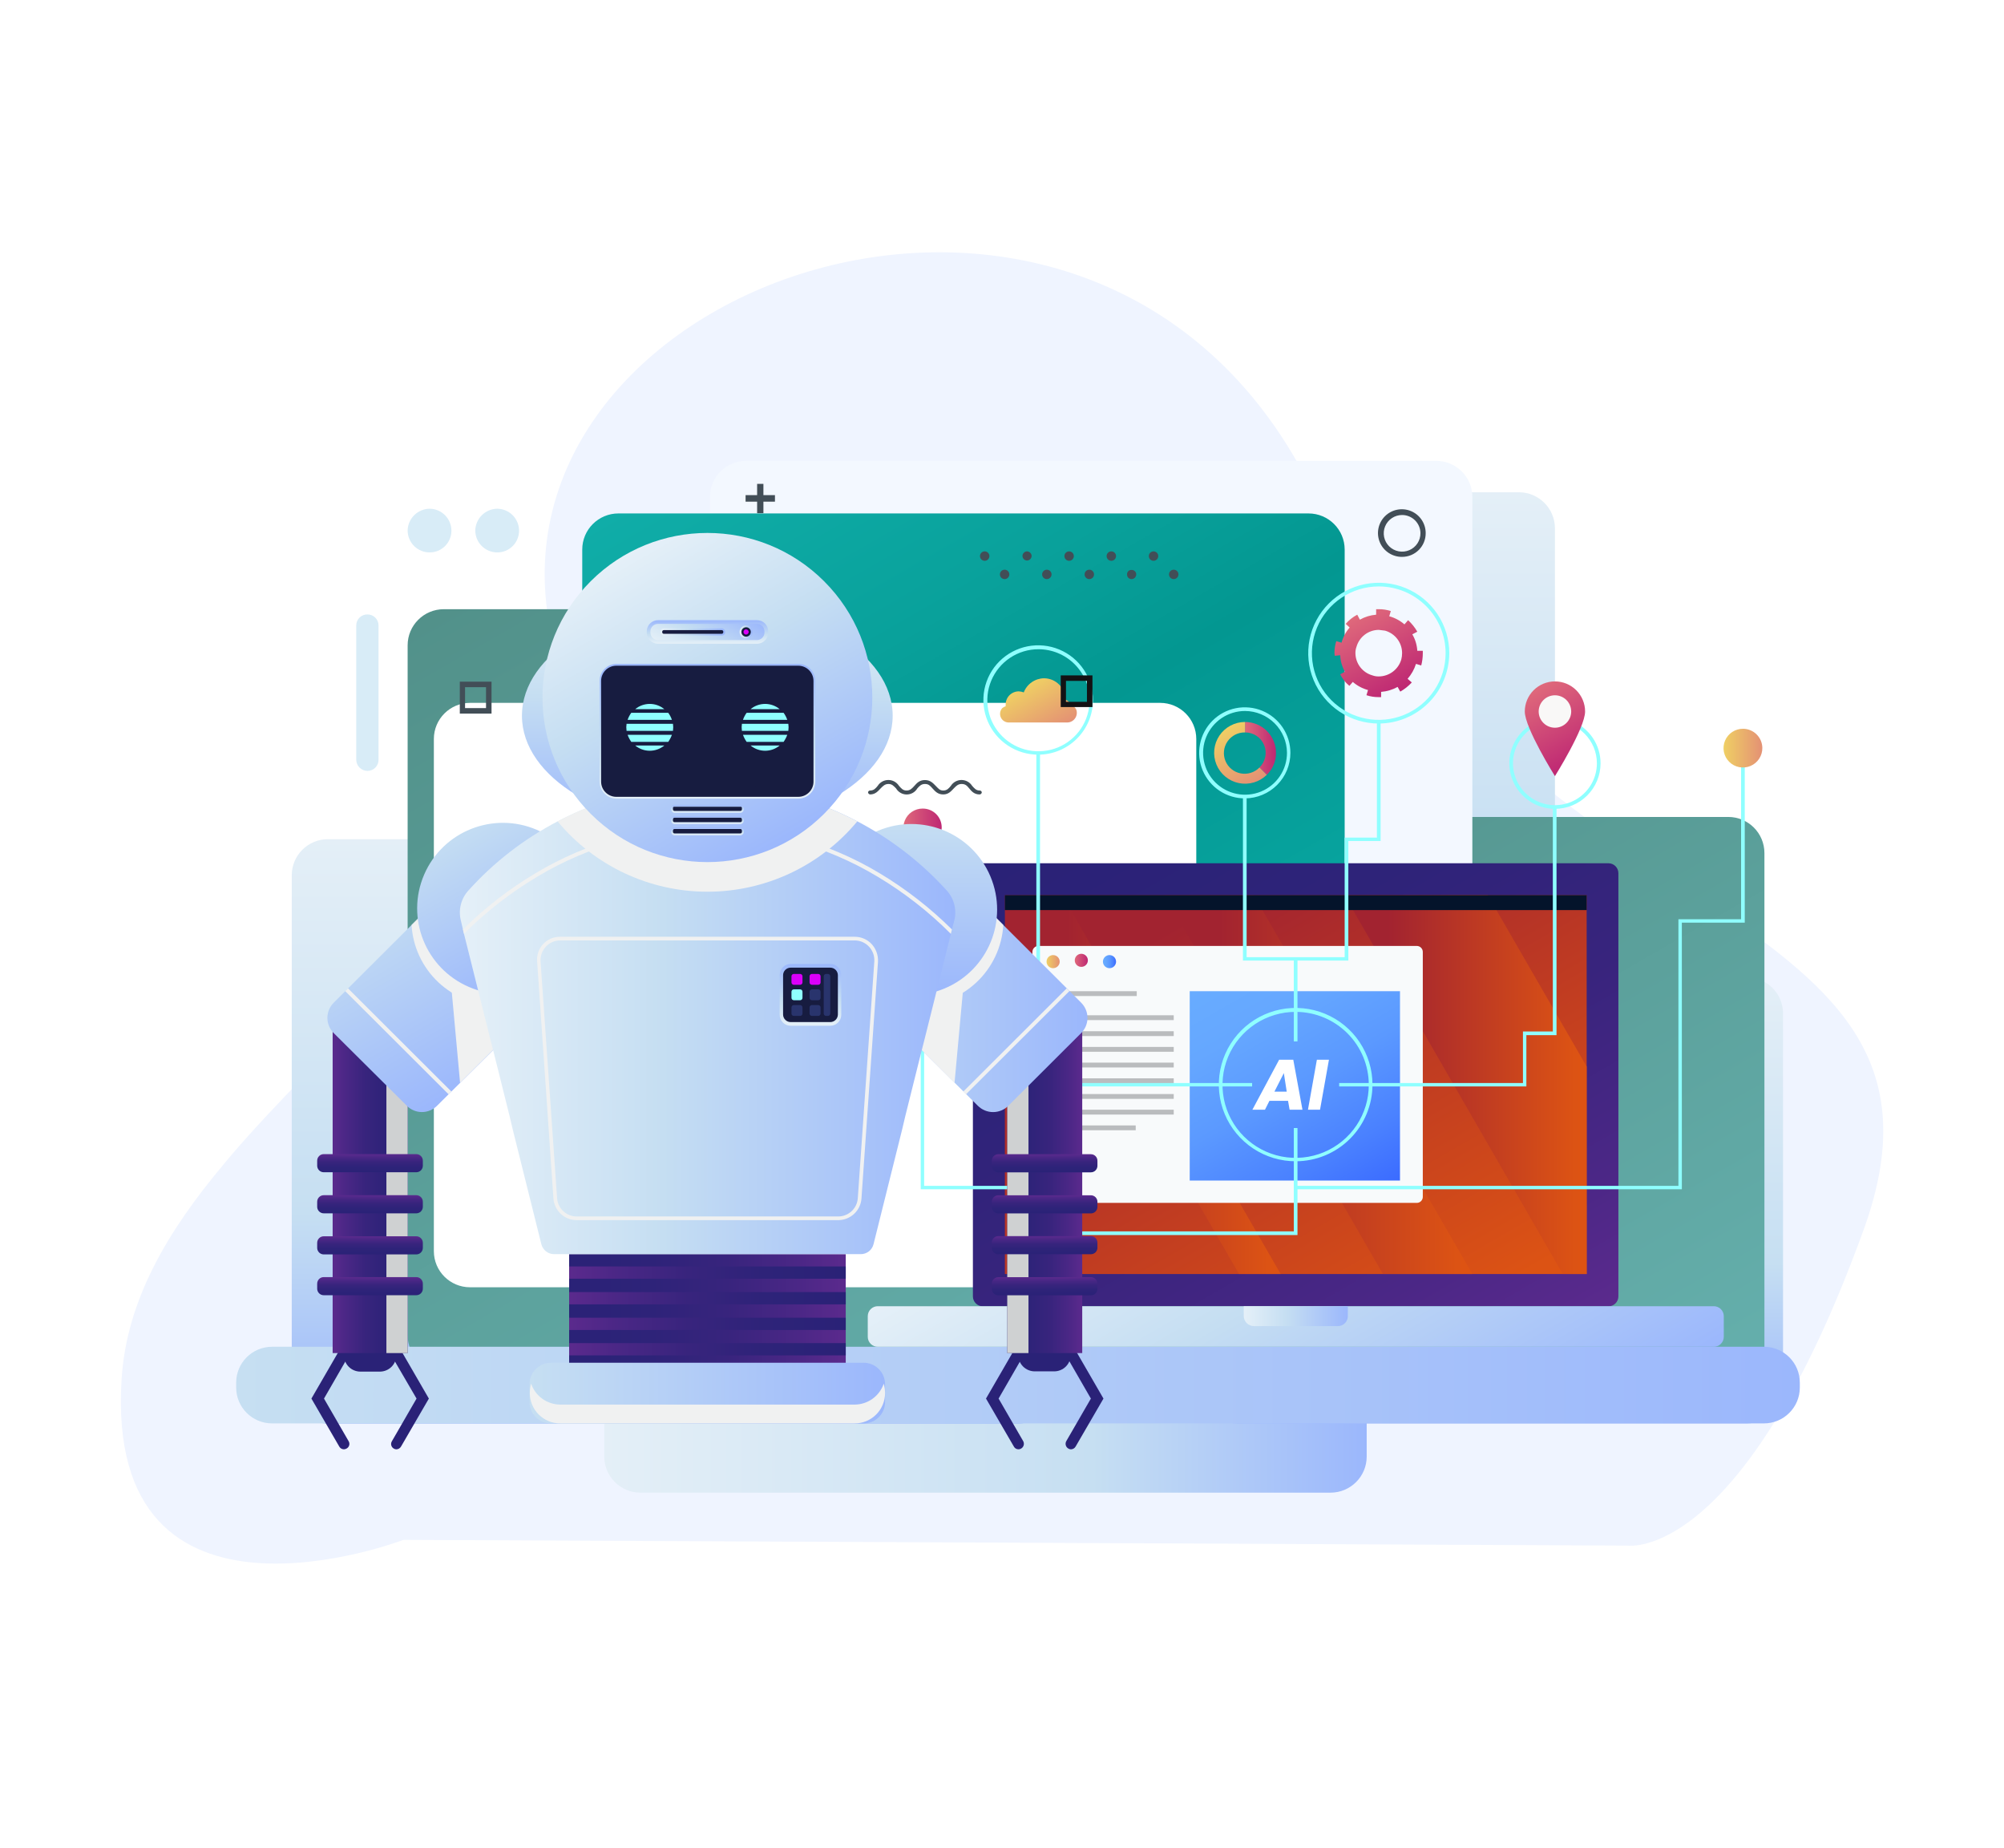 <?xml version="1.0" encoding="UTF-8"?> <svg xmlns="http://www.w3.org/2000/svg" width="564" height="520" viewBox="0 0 564 520" fill="none"><g filter="url(#filter0_d_331_168)"><rect x="15" y="11" width="533.022" height="489.348" rx="43" fill="white"></rect></g><g clip-path="url(#clip0_331_168)"><path d="M524.466 346.13C490.524 439.779 458.131 434.92 458.131 434.92L241.196 433.889L113.543 433.3C113.543 433.3 29.352 465.621 34.221 388.096C35.623 365.714 47.282 346.278 62.925 327.651L64.696 325.516C77.83 310.129 93.473 295.183 108.083 279.501C136.048 249.389 159.955 216.406 153.979 171.79C141.066 74.902 314.171 18.433 370.767 141.09C427.362 263.746 558.482 252.482 524.466 346.13Z" fill="#EFF4FF"></path><path d="M374.456 255.574H180.247C174.623 255.574 170.064 260.123 170.064 265.734V409.859C170.064 415.47 174.623 420.019 180.247 420.019H374.456C380.08 420.019 384.639 415.47 384.639 409.859V265.734C384.639 260.123 380.08 255.574 374.456 255.574Z" fill="url(#paint0_linear_331_168)"></path><path d="M286.501 236.137H92.292C86.669 236.137 82.11 240.686 82.11 246.297V390.422C82.11 396.033 86.669 400.582 92.292 400.582H286.501C292.125 400.582 296.684 396.033 296.684 390.422V246.297C296.684 240.686 292.125 236.137 286.501 236.137Z" fill="url(#paint1_linear_331_168)"></path><path d="M491.631 275.01H348.188C342.564 275.01 338.005 279.559 338.005 285.17V390.371C338.005 395.982 342.564 400.531 348.188 400.531H491.631C497.254 400.531 501.813 395.982 501.813 390.371V285.17C501.813 279.559 497.254 275.01 491.631 275.01Z" fill="url(#paint2_linear_331_168)"></path><path d="M427.436 138.513H233.227C227.603 138.513 223.044 143.061 223.044 148.673V292.798C223.044 298.409 227.603 302.958 233.227 302.958H427.436C433.059 302.958 437.618 298.409 437.618 292.798V148.673C437.618 143.061 433.059 138.513 427.436 138.513Z" fill="url(#paint3_linear_331_168)"></path><path d="M384.417 171.422H124.906C119.283 171.422 114.724 175.971 114.724 181.582V375.742C114.724 381.353 119.283 385.902 124.906 385.902H384.417C390.041 385.902 394.6 381.353 394.6 375.742V181.582C394.6 175.971 390.041 171.422 384.417 171.422Z" fill="url(#paint4_linear_331_168)"></path><path d="M486.392 229.879H292.183C286.559 229.879 282 234.428 282 240.039V384.164C282 389.776 286.559 394.324 292.183 394.324H486.392C492.015 394.324 496.574 389.776 496.574 384.164V240.039C496.574 234.428 492.015 229.879 486.392 229.879Z" fill="url(#paint5_linear_331_168)"></path><g style="mix-blend-mode:multiply"><path d="M404.192 129.678H209.983C204.36 129.678 199.801 134.227 199.801 139.838V283.963C199.801 289.574 204.36 294.123 209.983 294.123H404.192C409.816 294.123 414.375 289.574 414.375 283.963V139.838C414.375 134.227 409.816 129.678 404.192 129.678Z" fill="#F3F8FF"></path></g><path style="mix-blend-mode:overlay" d="M368.258 144.476H174.049C168.425 144.476 163.866 149.025 163.866 154.636V298.761C163.866 304.372 168.425 308.921 174.049 308.921H368.258C373.882 308.921 378.44 304.372 378.44 298.761V154.636C378.44 149.025 373.882 144.476 368.258 144.476Z" fill="url(#paint6_linear_331_168)"></path><g style="mix-blend-mode:overlay"><path d="M326.494 197.779H132.285C126.661 197.779 122.103 202.328 122.103 207.939V352.064C122.103 357.676 126.661 362.224 132.285 362.224H326.494C332.118 362.224 336.677 357.676 336.677 352.064V207.939C336.677 202.328 332.118 197.779 326.494 197.779Z" fill="white"></path></g><path style="mix-blend-mode:multiply" d="M496.427 378.966H76.575C70.993 378.966 66.467 383.482 66.467 389.053V390.444C66.467 396.015 70.993 400.531 76.575 400.531H496.427C502.01 400.531 506.536 396.015 506.536 390.444V389.053C506.536 383.482 502.01 378.966 496.427 378.966Z" fill="url(#paint7_linear_331_168)"></path><path d="M452.671 242.911H276.614C275.065 242.911 273.81 244.163 273.81 245.708V364.787C273.81 366.332 275.065 367.584 276.614 367.584H452.671C454.219 367.584 455.475 366.332 455.475 364.787V245.708C455.475 244.163 454.219 242.911 452.671 242.911Z" fill="url(#paint8_linear_331_168)"></path><path d="M446.546 358.499H282.812V251.893H446.546V358.499Z" fill="url(#paint9_linear_331_168)"></path><path d="M418.728 251.893H378.367L439.832 358.499H446.546V300.116L418.728 251.893Z" fill="url(#paint10_linear_331_168)"></path><path d="M352.91 251.966H327.822L389.214 358.499H414.375L352.91 251.966Z" fill="url(#paint11_linear_331_168)"></path><path d="M348.704 358.499H360.436L298.971 251.966H287.239L348.704 358.499Z" fill="url(#paint12_linear_331_168)"></path><path d="M446.546 256.089H282.812V251.893H446.546V256.089Z" fill="#04142B"></path><path d="M398.732 266.175H292.257C291.319 266.175 290.56 266.933 290.56 267.869V336.787C290.56 337.723 291.319 338.481 292.257 338.481H398.732C399.669 338.481 400.429 337.723 400.429 336.787V267.869C400.429 266.933 399.669 266.175 398.732 266.175Z" fill="#F8FAFB"></path><path d="M298.233 270.593C298.233 270.957 298.125 271.313 297.922 271.616C297.72 271.918 297.432 272.154 297.095 272.293C296.757 272.433 296.387 272.469 296.029 272.398C295.671 272.327 295.342 272.152 295.084 271.895C294.826 271.637 294.651 271.309 294.579 270.952C294.508 270.595 294.545 270.225 294.684 269.889C294.824 269.552 295.06 269.265 295.364 269.063C295.667 268.86 296.024 268.752 296.389 268.752C296.878 268.752 297.347 268.946 297.693 269.292C298.039 269.637 298.233 270.105 298.233 270.593Z" fill="url(#paint13_linear_331_168)"></path><path d="M306.129 270.593C306.044 271.009 305.818 271.383 305.488 271.652C305.159 271.921 304.746 272.067 304.321 272.067C303.895 272.067 303.483 271.921 303.153 271.652C302.824 271.383 302.598 271.009 302.513 270.593C302.459 270.326 302.464 270.05 302.53 269.785C302.596 269.52 302.719 269.273 302.892 269.062C303.065 268.851 303.283 268.681 303.53 268.564C303.777 268.447 304.047 268.386 304.321 268.386C304.594 268.386 304.864 268.447 305.111 268.564C305.358 268.681 305.576 268.851 305.749 269.062C305.922 269.273 306.046 269.52 306.112 269.785C306.177 270.05 306.183 270.326 306.129 270.593Z" fill="url(#paint14_linear_331_168)"></path><path d="M314.098 270.593C314.098 270.957 313.989 271.313 313.787 271.616C313.584 271.918 313.296 272.154 312.959 272.293C312.622 272.433 312.251 272.469 311.893 272.398C311.535 272.327 311.206 272.152 310.949 271.895C310.691 271.637 310.515 271.309 310.444 270.952C310.372 270.595 310.409 270.225 310.549 269.889C310.688 269.552 310.925 269.265 311.228 269.063C311.531 268.86 311.888 268.752 312.253 268.752C312.742 268.752 313.211 268.946 313.557 269.292C313.903 269.637 314.098 270.105 314.098 270.593Z" fill="url(#paint15_linear_331_168)"></path><path d="M394.01 278.912H334.832V332.193H394.01V278.912Z" fill="url(#paint16_linear_331_168)"></path><path d="M319.927 278.912H299.045V280.274H319.927V278.912Z" fill="#BABCBE"></path><path d="M330.331 285.686H299.045V287.048H330.331V285.686Z" fill="#BABCBE"></path><path d="M330.331 290.177H299.045V291.539H330.331V290.177Z" fill="#BABCBE"></path><path d="M330.331 294.594H299.045V295.956H330.331V294.594Z" fill="#BABCBE"></path><path d="M330.331 299.012H299.045V300.374H330.331V299.012Z" fill="#BABCBE"></path><path d="M330.331 303.429H299.045V304.791H330.331V303.429Z" fill="#BABCBE"></path><path d="M330.331 307.846H299.045V309.208H330.331V307.846Z" fill="#BABCBE"></path><path d="M330.331 312.264H299.045V313.626H330.331V312.264Z" fill="#BABCBE"></path><path d="M319.632 316.681H299.045V318.043H319.632V316.681Z" fill="#BABCBE"></path><path d="M485.137 376.169C485.137 376.542 485.063 376.912 484.917 377.257C484.772 377.601 484.558 377.913 484.29 378.173C484.022 378.434 483.704 378.639 483.355 378.775C483.007 378.911 482.634 378.976 482.26 378.966H247.099C246.724 378.976 246.352 378.911 246.003 378.775C245.654 378.639 245.336 378.434 245.068 378.173C244.8 377.913 244.587 377.601 244.441 377.257C244.296 376.912 244.221 376.542 244.221 376.169V370.352C244.221 369.979 244.296 369.609 244.441 369.264C244.587 368.92 244.8 368.608 245.068 368.348C245.336 368.087 245.654 367.882 246.003 367.746C246.352 367.61 246.724 367.545 247.099 367.555H482.26C482.634 367.545 483.007 367.61 483.355 367.746C483.704 367.882 484.022 368.087 484.29 368.348C484.558 368.608 484.772 368.92 484.917 369.264C485.063 369.609 485.137 369.979 485.137 370.352V376.169Z" fill="url(#paint17_linear_331_168)"></path><path d="M379.326 367.555V370.279C379.336 370.659 379.269 371.036 379.128 371.389C378.986 371.742 378.775 372.063 378.506 372.332C378.236 372.6 377.915 372.811 377.561 372.952C377.208 373.093 376.829 373.16 376.448 373.15H352.91C352.147 373.15 351.415 372.848 350.875 372.309C350.335 371.771 350.032 371.04 350.032 370.279V367.555" fill="url(#paint18_linear_331_168)"></path><path d="M364.716 326.768C360.437 326.782 356.25 325.529 352.685 323.168C349.12 320.807 346.337 317.443 344.689 313.502C343.042 309.562 342.603 305.222 343.429 301.033C344.255 296.844 346.308 292.993 349.329 289.969C352.349 286.945 356.201 284.883 360.397 284.044C364.593 283.206 368.944 283.629 372.899 285.259C376.853 286.89 380.234 289.655 382.613 293.204C384.992 296.753 386.262 300.926 386.262 305.196C386.262 310.904 383.994 316.38 379.956 320.424C375.917 324.467 370.437 326.748 364.716 326.768ZM364.716 284.729C360.638 284.714 356.648 285.908 353.251 288.16C349.854 290.411 347.204 293.619 345.637 297.375C344.07 301.131 343.656 305.267 344.448 309.259C345.24 313.25 347.202 316.917 350.085 319.794C352.969 322.671 356.644 324.629 360.644 325.419C364.644 326.21 368.79 325.797 372.555 324.233C376.319 322.669 379.534 320.025 381.79 316.636C384.047 313.246 385.244 309.265 385.229 305.196C385.21 299.774 383.042 294.579 379.199 290.745C375.357 286.911 370.15 284.748 364.716 284.729Z" fill="#8FFFFF"></path><path d="M365.159 269.856H364.126V293.04H365.159V269.856Z" fill="#8FFFFF"></path><path d="M379.473 270.298H349.811V224.136H350.844V269.341H378.44V235.695H387.516V203.08H388.549V236.652H379.473V270.298Z" fill="#8FFFFF"></path><path d="M429.575 305.711H376.891V304.754H428.616V290.25H437.028V227.082H438.061V291.281H429.575V305.711Z" fill="#8FFFFF"></path><path d="M352.393 305.711H291.666V211.841H292.699V304.754H352.393V305.711Z" fill="#8FFFFF"></path><path d="M365.159 347.529H291.666V334.645H259.126V238.346H260.085V333.688H292.699V346.498H364.126V317.417H365.159V347.529Z" fill="#8FFFFF"></path><path d="M473.331 334.645H364.642V333.688H472.372V258.666H490.007V215.891H491.04V259.623H473.331V334.645Z" fill="#8FFFFF"></path><path d="M388.033 203.596C384.107 203.596 380.27 202.434 377.006 200.258C373.741 198.082 371.197 194.989 369.695 191.37C368.193 187.751 367.8 183.769 368.565 179.927C369.331 176.086 371.222 172.557 373.998 169.787C376.774 167.017 380.31 165.131 384.161 164.367C388.011 163.603 392.002 163.995 395.629 165.494C399.256 166.993 402.356 169.531 404.537 172.788C406.718 176.045 407.882 179.874 407.882 183.791C407.862 189.038 405.765 194.064 402.047 197.774C398.329 201.483 393.291 203.576 388.033 203.596ZM388.033 165.017C384.312 165.017 380.674 166.118 377.579 168.181C374.485 170.244 372.074 173.176 370.649 176.607C369.225 180.037 368.853 183.812 369.579 187.454C370.305 191.095 372.097 194.441 374.728 197.066C377.36 199.692 380.712 201.48 384.362 202.204C388.012 202.929 391.795 202.557 395.233 201.136C398.672 199.715 401.61 197.309 403.678 194.221C405.745 191.134 406.849 187.504 406.849 183.791C406.849 178.812 404.866 174.037 401.338 170.516C397.809 166.995 393.023 165.017 388.033 165.017Z" fill="#8FFFFF"></path><path d="M292.257 212.357C289.2 212.371 286.209 211.48 283.661 209.794C281.114 208.109 279.126 205.707 277.95 202.892C276.773 200.078 276.462 196.978 277.054 193.986C277.647 190.994 279.117 188.246 281.278 186.089C283.44 183.933 286.194 182.466 289.193 181.875C292.191 181.283 295.298 181.594 298.119 182.768C300.94 183.942 303.347 185.925 305.036 188.467C306.725 191.009 307.619 193.994 307.605 197.043C307.585 201.099 305.962 204.983 303.088 207.85C300.214 210.718 296.321 212.338 292.257 212.357ZM292.257 182.687C289.411 182.687 286.629 183.529 284.263 185.106C281.897 186.684 280.052 188.926 278.963 191.549C277.874 194.173 277.589 197.059 278.145 199.844C278.7 202.629 280.07 205.187 282.082 207.195C284.095 209.203 286.659 210.57 289.45 211.124C292.241 211.678 295.134 211.394 297.763 210.307C300.392 209.22 302.639 207.38 304.22 205.019C305.801 202.658 306.645 199.883 306.645 197.043C306.645 193.236 305.129 189.584 302.431 186.892C299.733 184.199 296.073 182.687 292.257 182.687Z" fill="#8FFFFF"></path><path d="M437.618 227.597C435.079 227.597 432.596 226.846 430.485 225.438C428.374 224.03 426.728 222.03 425.756 219.689C424.785 217.348 424.53 214.772 425.026 212.287C425.521 209.802 426.744 207.52 428.539 205.728C430.335 203.937 432.623 202.717 435.113 202.222C437.604 201.728 440.185 201.982 442.531 202.951C444.877 203.921 446.883 205.563 448.293 207.669C449.704 209.776 450.457 212.253 450.457 214.787C450.457 218.184 449.104 221.442 446.697 223.845C444.289 226.247 441.023 227.597 437.618 227.597ZM437.618 203.007C435.283 203.007 433 203.698 431.059 204.992C429.118 206.286 427.604 208.126 426.711 210.279C425.817 212.431 425.583 214.8 426.039 217.085C426.494 219.37 427.619 221.469 429.27 223.116C430.921 224.763 433.025 225.885 435.315 226.34C437.605 226.794 439.979 226.561 442.136 225.67C444.293 224.778 446.137 223.268 447.434 221.331C448.732 219.394 449.424 217.116 449.424 214.787C449.424 213.24 449.119 211.708 448.525 210.279C447.932 208.849 447.062 207.551 445.966 206.457C444.87 205.363 443.568 204.495 442.136 203.903C440.704 203.311 439.168 203.007 437.618 203.007Z" fill="#8FFFFF"></path><path d="M350.401 224.652C347.859 224.667 345.369 223.928 343.248 222.529C341.127 221.13 339.47 219.135 338.487 216.795C337.504 214.456 337.239 211.878 337.726 209.388C338.213 206.898 339.43 204.608 341.223 202.809C343.015 201.011 345.303 199.783 347.795 199.283C350.288 198.783 352.873 199.032 355.223 199.999C357.574 200.967 359.583 202.609 360.997 204.717C362.411 206.825 363.166 209.305 363.166 211.841C363.166 215.226 361.824 218.474 359.432 220.874C357.04 223.274 353.793 224.632 350.401 224.652ZM350.401 200.062C348.066 200.062 345.784 200.753 343.842 202.047C341.901 203.341 340.387 205.181 339.494 207.334C338.6 209.486 338.366 211.855 338.822 214.14C339.277 216.425 340.402 218.524 342.053 220.171C343.704 221.818 345.808 222.94 348.098 223.395C350.388 223.849 352.762 223.616 354.919 222.725C357.076 221.833 358.92 220.323 360.217 218.386C361.515 216.449 362.207 214.171 362.207 211.841C362.188 208.723 360.938 205.738 358.728 203.533C356.518 201.328 353.526 200.081 350.401 200.062Z" fill="#8FFFFF"></path><path d="M398.88 183.128C398.788 181.493 398.308 179.903 397.478 178.49L398.88 177.754C398.191 176.548 397.32 175.455 396.297 174.514L395.264 175.692C394.027 174.621 392.565 173.841 390.984 173.41L391.427 171.938C390.33 171.587 389.185 171.413 388.033 171.422H387.295V172.968C385.686 173.096 384.125 173.574 382.72 174.367L381.982 172.968C380.748 173.617 379.647 174.491 378.736 175.545L379.843 176.576C378.769 177.81 377.987 179.269 377.555 180.846L376.079 180.404C375.728 181.499 375.554 182.642 375.563 183.791C375.563 184.012 375.637 184.233 375.637 184.527L377.186 184.38C377.243 186.011 377.699 187.603 378.514 189.018L377.186 189.754C377.811 191.002 378.691 192.105 379.769 192.994L380.728 191.889C381.965 192.961 383.428 193.741 385.008 194.172L384.565 195.644H384.639C385.71 195.994 386.832 196.169 387.959 196.16H388.697V194.687C390.329 194.561 391.915 194.083 393.346 193.288L394.084 194.614C395.292 193.927 396.387 193.057 397.33 192.037L396.15 191.006C397.219 189.785 398.024 188.356 398.511 186.809L399.987 187.251C400.274 186.145 400.422 185.007 400.429 183.865V183.128H398.88ZM394.379 185.558C393.98 186.932 393.147 188.141 392.003 189.003C390.86 189.866 389.467 190.336 388.033 190.343C387.43 190.354 386.829 190.254 386.262 190.049C384.891 189.666 383.681 188.848 382.816 187.719C381.951 186.591 381.477 185.212 381.466 183.791C381.455 183.189 381.555 182.59 381.761 182.024C382.145 180.656 382.964 179.449 384.096 178.586C385.227 177.723 386.609 177.25 388.033 177.238L389.804 177.459C391.187 177.846 392.406 178.675 393.272 179.818C394.138 180.962 394.605 182.357 394.6 183.791C394.599 184.387 394.525 184.98 394.379 185.558Z" fill="url(#paint19_linear_331_168)"></path><path d="M495.984 210.443C495.999 211.527 495.689 212.59 495.095 213.497C494.5 214.404 493.648 215.114 492.648 215.535C491.647 215.957 490.543 216.071 489.477 215.863C488.411 215.655 487.431 215.135 486.663 214.368C485.895 213.602 485.374 212.625 485.165 211.561C484.957 210.497 485.071 209.396 485.494 208.397C485.916 207.399 486.627 206.549 487.537 205.956C488.446 205.363 489.511 205.054 490.598 205.068C492.02 205.087 493.379 205.66 494.385 206.664C495.391 207.667 495.965 209.023 495.984 210.443Z" fill="url(#paint20_linear_331_168)"></path><path d="M265.029 232.898C265.029 233.961 264.713 235 264.121 235.884C263.529 236.768 262.688 237.457 261.704 237.863C260.719 238.27 259.636 238.377 258.592 238.169C257.547 237.962 256.587 237.45 255.834 236.698C255.08 235.947 254.567 234.989 254.359 233.946C254.152 232.904 254.258 231.823 254.666 230.841C255.074 229.859 255.764 229.02 256.65 228.429C257.536 227.839 258.577 227.523 259.642 227.523C260.352 227.514 261.057 227.646 261.715 227.912C262.373 228.179 262.971 228.574 263.473 229.076C263.975 229.577 264.372 230.173 264.639 230.83C264.906 231.486 265.039 232.189 265.029 232.898Z" fill="url(#paint21_linear_331_168)"></path><path d="M302.587 199.178C302.283 198.829 301.905 198.552 301.48 198.368H301.333C301.233 198.018 301.045 197.698 300.787 197.441C300.528 197.183 300.208 196.995 299.857 196.896C299.857 195.295 299.219 193.759 298.085 192.627C296.95 191.495 295.411 190.859 293.806 190.859C292.57 190.88 291.368 191.271 290.356 191.979C289.343 192.687 288.566 193.682 288.125 194.835C287.677 194.658 287.203 194.559 286.723 194.54C286.232 194.54 285.746 194.638 285.294 194.827C284.841 195.017 284.431 195.294 284.087 195.644C283.744 195.994 283.474 196.408 283.293 196.863C283.112 197.319 283.023 197.805 283.033 198.295V198.737L282.517 198.957L282.074 199.252C281.763 199.599 281.558 200.027 281.484 200.487C281.41 200.946 281.47 201.417 281.657 201.844C281.843 202.27 282.149 202.634 282.537 202.893C282.925 203.151 283.379 203.293 283.845 203.301H300.373C300.811 203.294 301.239 203.181 301.624 202.974C302.009 202.767 302.338 202.47 302.584 202.109C302.83 201.749 302.985 201.334 303.037 200.901C303.089 200.468 303.036 200.028 302.882 199.62L302.587 199.178Z" fill="url(#paint22_linear_331_168)"></path><path d="M446.104 200.209C446.104 204.847 437.618 218.394 437.618 218.394C437.618 218.394 429.133 204.847 429.133 200.209C429.133 197.963 430.027 195.81 431.618 194.222C433.209 192.634 435.368 191.742 437.618 191.742C439.869 191.742 442.027 192.634 443.618 194.222C445.21 195.81 446.104 197.963 446.104 200.209Z" fill="url(#paint23_linear_331_168)"></path><path d="M442.193 200.209C442.193 201.42 441.711 202.581 440.853 203.437C439.995 204.293 438.831 204.774 437.618 204.774C436.405 204.774 435.241 204.293 434.383 203.437C433.525 202.581 433.043 201.42 433.043 200.209C433.043 198.999 433.525 197.838 434.383 196.981C435.241 196.125 436.405 195.645 437.618 195.645C438.831 195.645 439.995 196.125 440.853 196.981C441.711 197.838 442.193 198.999 442.193 200.209Z" fill="#F9F8F7"></path><path d="M350.401 203.154V206.099C351.551 206.088 352.679 206.422 353.637 207.057C354.595 207.692 355.341 208.599 355.778 209.661C356.215 210.722 356.322 211.891 356.087 213.014C355.852 214.138 355.285 215.165 354.459 215.964L356.525 218.026C357.355 217.224 358.012 216.263 358.456 215.199C358.9 214.136 359.122 212.993 359.108 211.841C359.108 209.537 358.191 207.328 356.558 205.698C354.925 204.069 352.71 203.154 350.401 203.154Z" fill="url(#paint24_linear_331_168)"></path><path d="M354.46 215.964L356.526 218.026C355.508 219.027 354.26 219.763 352.89 220.169C351.52 220.575 350.071 220.639 348.671 220.354C347.271 220.069 345.962 219.445 344.861 218.536C343.76 217.627 342.9 216.462 342.357 215.143C341.814 213.824 341.604 212.392 341.747 210.974C341.89 209.555 342.38 208.193 343.175 207.008C343.97 205.824 345.045 204.852 346.305 204.18C347.566 203.508 348.972 203.155 350.401 203.154V206.099C349.434 206.078 348.477 206.298 347.616 206.739C346.755 207.179 346.017 207.827 345.47 208.623C344.922 209.419 344.582 210.339 344.48 211.299C344.377 212.259 344.516 213.229 344.884 214.122C345.251 215.015 345.836 215.803 346.584 216.415C347.333 217.026 348.223 217.442 349.173 217.625C350.123 217.807 351.104 217.751 352.027 217.462C352.95 217.172 353.786 216.657 354.46 215.964Z" fill="url(#paint25_linear_331_168)"></path><path d="M362.502 309.761H357.263L356.009 312.264H352.467L359.994 298.202H363.978L366.561 312.264H362.945L362.502 309.761ZM361.322 301.956L358.665 307.184H362.133L361.322 301.956Z" fill="white"></path><path d="M370.619 298.202H374.013L371.504 312.264H368.11L370.619 298.202Z" fill="white"></path><path d="M238.023 352.904H160.177V389.318H238.023V352.904Z" fill="url(#paint26_linear_331_168)"></path><path d="M238.023 356.364H160.177V359.817H238.023V356.364Z" fill="url(#paint27_linear_331_168)"></path><path d="M238.023 363.579H160.177V367.032H238.023V363.579Z" fill="url(#paint28_linear_331_168)"></path><path d="M238.023 370.794H160.177V374.247H238.023V370.794Z" fill="url(#paint29_linear_331_168)"></path><path d="M238.023 377.936H160.177V381.388H238.023V377.936Z" fill="url(#paint30_linear_331_168)"></path><path d="M301.406 407.827C301.144 407.823 300.889 407.747 300.668 407.606C300.322 407.405 300.067 407.078 299.957 406.694C299.847 406.309 299.89 405.897 300.078 405.544L307.014 393.544L300.521 382.279H287.534L281.041 393.544L287.977 405.544C288.165 405.897 288.208 406.309 288.098 406.694C287.988 407.078 287.733 407.405 287.387 407.606C287.214 407.708 287.021 407.775 286.822 407.801C286.622 407.827 286.42 407.812 286.226 407.756C286.033 407.701 285.852 407.607 285.697 407.48C285.541 407.353 285.413 407.195 285.321 407.017L277.499 393.544L285.763 379.261H302.292L310.556 393.544L302.734 407.017C302.604 407.257 302.413 407.458 302.18 407.6C301.946 407.742 301.679 407.82 301.406 407.827Z" fill="#2A2277"></path><path d="M286.575 380.733H301.332V381.249C301.332 382.479 300.843 383.659 299.971 384.528C299.099 385.398 297.917 385.887 296.684 385.887H291.224C290.613 385.887 290.009 385.767 289.445 385.534C288.881 385.301 288.368 384.959 287.937 384.528C287.505 384.098 287.162 383.586 286.929 383.024C286.695 382.461 286.575 381.858 286.575 381.249V380.733Z" fill="#2A2277"></path><path d="M304.579 286.422H283.476V380.741H304.579V286.422Z" fill="url(#paint31_linear_331_168)"></path><g style="mix-blend-mode:multiply"><path d="M289.453 286.422H283.476V380.741H289.453V286.422Z" fill="#CFD1D2"></path></g><path d="M307.014 324.78H280.967C279.948 324.78 279.122 325.604 279.122 326.62V328.041C279.122 329.058 279.948 329.882 280.967 329.882H307.014C308.033 329.882 308.859 329.058 308.859 328.041V326.62C308.859 325.604 308.033 324.78 307.014 324.78Z" fill="url(#paint32_linear_331_168)"></path><path d="M307.014 336.338H280.967C279.948 336.338 279.122 337.162 279.122 338.179V339.6C279.122 340.616 279.948 341.44 280.967 341.44H307.014C308.033 341.44 308.859 340.616 308.859 339.6V338.179C308.859 337.162 308.033 336.338 307.014 336.338Z" fill="url(#paint33_linear_331_168)"></path><path d="M307.014 347.824H280.967C279.948 347.824 279.122 348.648 279.122 349.664V351.085C279.122 352.102 279.948 352.926 280.967 352.926H307.014C308.033 352.926 308.859 352.102 308.859 351.085V349.664C308.859 348.648 308.033 347.824 307.014 347.824Z" fill="url(#paint34_linear_331_168)"></path><path d="M307.014 359.383H280.967C279.948 359.383 279.122 360.207 279.122 361.223V362.644C279.122 363.661 279.948 364.485 280.967 364.485H307.014C308.033 364.485 308.859 363.661 308.859 362.644V361.223C308.859 360.207 308.033 359.383 307.014 359.383Z" fill="url(#paint35_linear_331_168)"></path><path d="M304.284 290.692L283.771 311.159C283.209 311.72 282.542 312.165 281.808 312.469C281.073 312.772 280.286 312.929 279.491 312.929C278.697 312.929 277.909 312.772 277.175 312.469C276.441 312.165 275.774 311.72 275.212 311.159L261.93 297.981L226.586 262.641L255.658 233.634L273.515 251.451L304.284 282.152C304.846 282.712 305.292 283.378 305.597 284.111C305.901 284.843 306.057 285.629 306.057 286.422C306.057 287.215 305.901 288 305.597 288.733C305.292 289.466 304.846 290.131 304.284 290.692Z" fill="url(#paint36_linear_331_168)"></path><g style="mix-blend-mode:multiply"><path d="M282.369 260.286L273.514 251.451L258.167 236.137C256.253 236.131 254.346 236.354 252.485 236.8L234.85 254.396C234.402 256.277 234.179 258.205 234.186 260.139C234.507 266.285 237.176 272.075 241.644 276.32C246.112 280.564 252.039 282.939 258.207 282.958C264.376 282.977 270.318 280.638 274.812 276.421C279.305 272.204 282.01 266.43 282.369 260.286Z" fill="#F0F1F1"></path></g><g style="mix-blend-mode:multiply"><path d="M300.21 278.109L271.096 307.158L271.863 307.923L300.977 278.874L300.21 278.109Z" fill="#F0F1F1"></path></g><g style="mix-blend-mode:multiply"><path d="M273.515 251.451L268.645 304.68L226.586 262.641L255.658 233.634L273.515 251.451Z" fill="#F0F1F1"></path></g><path d="M265.846 278.141C278.131 272.988 283.903 258.875 278.739 246.617C273.575 234.36 259.431 228.601 247.146 233.753C234.861 238.906 229.089 253.019 234.253 265.276C239.417 277.533 253.562 283.293 265.846 278.141Z" fill="url(#paint37_linear_331_168)"></path><path d="M111.551 407.827C111.289 407.823 111.033 407.747 110.813 407.606C110.64 407.507 110.489 407.375 110.369 407.216C110.249 407.058 110.162 406.877 110.114 406.685C110.066 406.492 110.057 406.292 110.088 406.096C110.12 405.9 110.19 405.712 110.296 405.544L117.232 393.544L110.665 382.279H97.679L91.185 393.544L98.121 405.544C98.224 405.717 98.291 405.909 98.317 406.108C98.343 406.307 98.328 406.509 98.272 406.702C98.217 406.895 98.123 407.075 97.995 407.23C97.868 407.386 97.71 407.514 97.531 407.606C97.358 407.708 97.166 407.775 96.966 407.801C96.767 407.827 96.564 407.812 96.371 407.756C96.177 407.701 95.997 407.607 95.841 407.48C95.686 407.353 95.557 407.195 95.465 407.017L87.644 393.544L95.908 379.261H112.436L120.7 393.544L112.879 407.017C112.749 407.257 112.557 407.458 112.324 407.6C112.091 407.742 111.824 407.82 111.551 407.827Z" fill="#2A2277"></path><path d="M106.902 385.96H101.442C100.209 385.96 99.027 385.472 98.155 384.602C97.283 383.732 96.793 382.552 96.793 381.322V380.807H111.551V381.322C111.551 382.552 111.061 383.732 110.189 384.602C109.317 385.472 108.135 385.96 106.902 385.96Z" fill="#2A2277"></path><path d="M114.724 286.422H93.62V380.741H114.724V286.422Z" fill="url(#paint38_linear_331_168)"></path><g style="mix-blend-mode:multiply"><path d="M114.724 286.422H108.747V380.741H114.724V286.422Z" fill="#CFD1D2"></path></g><path d="M91.112 329.86H117.159C118.178 329.86 119.003 329.036 119.003 328.019V326.598C119.003 325.582 118.178 324.758 117.159 324.758H91.112C90.093 324.758 89.267 325.582 89.267 326.598V328.019C89.267 329.036 90.093 329.86 91.112 329.86Z" fill="url(#paint39_linear_331_168)"></path><path d="M91.112 341.418H117.159C118.178 341.418 119.003 340.594 119.003 339.578V338.157C119.003 337.14 118.178 336.316 117.159 336.316H91.112C90.093 336.316 89.267 337.14 89.267 338.157V339.578C89.267 340.594 90.093 341.418 91.112 341.418Z" fill="url(#paint40_linear_331_168)"></path><path d="M91.112 352.978H117.159C118.178 352.978 119.003 352.153 119.003 351.137V349.716C119.003 348.7 118.178 347.875 117.159 347.875H91.112C90.093 347.875 89.267 348.7 89.267 349.716V351.137C89.267 352.153 90.093 352.978 91.112 352.978Z" fill="url(#paint41_linear_331_168)"></path><path d="M91.112 364.462H117.159C118.178 364.462 119.003 363.638 119.003 362.622V361.201C119.003 360.184 118.178 359.36 117.159 359.36H91.112C90.093 359.36 89.267 360.184 89.267 361.201V362.622C89.267 363.638 90.093 364.462 91.112 364.462Z" fill="url(#paint42_linear_331_168)"></path><path d="M93.915 290.692L114.502 311.159C115.058 311.718 115.719 312.161 116.447 312.464C117.175 312.767 117.956 312.922 118.745 312.922C119.534 312.922 120.315 312.767 121.043 312.464C121.771 312.161 122.432 311.718 122.988 311.159L136.27 297.981L171.614 262.641L142.542 233.634L124.685 251.451L93.915 282.152C93.353 282.712 92.907 283.378 92.603 284.111C92.299 284.843 92.142 285.629 92.142 286.422C92.142 287.215 92.299 288 92.603 288.733C92.907 289.466 93.353 290.131 93.915 290.692Z" fill="url(#paint43_linear_331_168)"></path><g style="mix-blend-mode:multiply"><path d="M115.831 260.286L124.685 251.451L140.107 236.137C141.996 236.135 143.878 236.357 145.715 236.8L163.35 254.396C163.797 256.277 164.02 258.205 164.014 260.138C163.692 266.285 161.023 272.075 156.556 276.319C152.088 280.564 146.161 282.939 139.992 282.958C133.823 282.977 127.882 280.638 123.388 276.421C118.894 272.204 116.19 266.43 115.831 260.286Z" fill="#F0F1F1"></path></g><g style="mix-blend-mode:multiply"><path d="M97.935 278.113L97.152 278.894L126.245 307.922L127.028 307.142L97.935 278.113Z" fill="#F0F1F1"></path></g><g style="mix-blend-mode:multiply"><path d="M124.611 251.451L129.481 304.68L171.614 262.641L142.542 233.634L124.611 251.451Z" fill="#F0F1F1"></path></g><path d="M163.715 265.099C168.964 252.878 163.291 238.725 151.043 233.487C138.794 228.249 124.61 233.91 119.36 246.131C114.11 258.352 119.784 272.505 132.032 277.743C144.28 282.981 158.465 277.32 163.715 265.099Z" fill="url(#paint44_linear_331_168)"></path><path d="M266.505 250.641C253.004 235.712 234.907 225.691 215.067 222.158C195.227 218.626 174.773 221.783 156.93 231.131C147.438 236.075 138.914 242.683 131.769 250.641C130.762 251.764 130.047 253.117 129.687 254.58C129.327 256.044 129.332 257.573 129.703 259.034L130.293 261.537L130.588 262.789L138.041 292.606L139.148 296.95L143.427 314.104L144.313 317.859L152.355 350.106C152.555 350.91 153.02 351.624 153.676 352.132C154.332 352.639 155.141 352.911 155.971 352.904H242.229C243.059 352.911 243.868 352.639 244.524 352.132C245.18 351.624 245.645 350.91 245.844 350.106L253.887 317.859L254.773 314.104L259.052 296.95L260.159 292.606L267.612 262.789L267.907 261.537L268.571 259.034C268.942 257.573 268.947 256.044 268.587 254.58C268.226 253.117 267.512 251.764 266.505 250.641Z" fill="url(#paint45_linear_331_168)"></path><g style="mix-blend-mode:multiply"><path d="M267.907 261.537L267.612 262.789C261.423 256.578 254.483 251.162 246.951 246.665C232.503 237.993 215.961 233.411 199.1 233.411C182.239 233.411 165.697 237.993 151.249 246.665C144.989 250.402 139.129 254.768 133.761 259.697C132.654 260.727 131.621 261.684 130.588 262.789L130.293 261.537C136.429 255.444 143.294 250.128 150.732 245.708C165.348 236.939 182.082 232.306 199.137 232.306C216.192 232.306 232.925 236.939 247.541 245.708C254.943 250.148 261.781 255.463 267.907 261.537Z" fill="#F0F1F1"></path></g><g style="mix-blend-mode:multiply"><path d="M241.269 231.131C236.132 237.321 229.689 242.304 222.4 245.725C215.111 249.145 207.155 250.918 199.1 250.918C191.045 250.918 183.089 249.145 175.8 245.725C168.511 242.304 162.068 237.321 156.93 231.131C169.937 224.314 184.408 220.753 199.1 220.753C213.791 220.753 228.263 224.314 241.269 231.131Z" fill="#F0F1F1"></path></g><path d="M243.04 383.458H155.086C151.744 383.458 149.035 386.16 149.035 389.495V394.516C149.035 397.85 151.744 400.553 155.086 400.553H243.04C246.382 400.553 249.091 397.85 249.091 394.516V389.495C249.091 386.16 246.382 383.458 243.04 383.458Z" fill="url(#paint46_linear_331_168)"></path><g style="mix-blend-mode:multiply"><path d="M240.531 395.237H157.668C155.859 395.226 154.098 394.653 152.63 393.597C151.162 392.542 150.06 391.056 149.478 389.347C149.236 390.21 149.112 391.102 149.109 391.998C149.109 394.263 150.01 396.435 151.616 398.037C153.221 399.638 155.398 400.538 157.668 400.538H240.531C242.802 400.538 244.979 399.638 246.584 398.037C248.189 396.435 249.091 394.263 249.091 391.998C249.087 391.102 248.963 390.21 248.722 389.347C248.139 391.056 247.037 392.542 245.57 393.597C244.102 394.653 242.341 395.226 240.531 395.237Z" fill="#F0F1F1"></path></g><path d="M199.063 232.898C227.874 232.898 251.231 218.79 251.231 201.387C251.231 183.984 227.874 169.876 199.063 169.876C170.251 169.876 146.895 183.984 146.895 201.387C146.895 218.79 170.251 232.898 199.063 232.898Z" fill="url(#paint47_linear_331_168)"></path><path d="M231.907 229.02C250.032 210.935 250.032 181.614 231.907 163.529C213.782 145.444 184.395 145.444 166.27 163.529C148.145 181.614 148.145 210.935 166.27 229.02C184.395 247.105 213.782 247.105 231.907 229.02Z" fill="url(#paint48_linear_331_168)"></path><path d="M224.667 187.325H173.459C171.095 187.325 169.179 189.237 169.179 191.595V219.947C169.179 222.306 171.095 224.217 173.459 224.217H224.667C227.031 224.217 228.947 222.306 228.947 219.947V191.595C228.947 189.237 227.031 187.325 224.667 187.325Z" fill="#171C40"></path><path d="M224.667 187.325H173.459C171.095 187.325 169.179 189.237 169.179 191.595V219.947C169.179 222.306 171.095 224.217 173.459 224.217H224.667C227.031 224.217 228.947 222.306 228.947 219.947V191.595C228.947 189.237 227.031 187.325 224.667 187.325Z" fill="#171C40"></path><path d="M224.667 224.726H173.533C172.26 224.726 171.041 224.221 170.141 223.324C169.242 222.426 168.736 221.209 168.736 219.94V191.595C168.736 190.326 169.242 189.109 170.141 188.211C171.041 187.314 172.26 186.81 173.533 186.81H224.667C225.939 186.81 227.159 187.314 228.059 188.211C228.958 189.109 229.463 190.326 229.463 191.595V219.94C229.463 221.209 228.958 222.426 228.059 223.324C227.159 224.221 225.939 224.726 224.667 224.726ZM173.533 187.84C172.534 187.84 171.577 188.236 170.872 188.94C170.166 189.644 169.769 190.599 169.769 191.595V219.94C169.769 220.936 170.166 221.891 170.872 222.595C171.577 223.299 172.534 223.695 173.533 223.695H224.667C225.665 223.695 226.623 223.299 227.328 222.595C228.034 221.891 228.43 220.936 228.43 219.94V191.595C228.43 190.599 228.034 189.644 227.328 188.94C226.623 188.236 225.665 187.84 224.667 187.84H173.533Z" fill="url(#paint49_linear_331_168)"></path><path d="M224.667 187.325H173.459C171.095 187.325 169.179 189.237 169.179 191.595V219.947C169.179 222.306 171.095 224.217 173.459 224.217H224.667C227.031 224.217 228.947 222.306 228.947 219.947V191.595C228.947 189.237 227.031 187.325 224.667 187.325Z" fill="#171C40"></path><path d="M227.471 191.595V219.94C227.452 220.676 227.151 221.377 226.629 221.898C226.107 222.418 225.405 222.719 224.667 222.738H173.532C172.795 222.719 172.092 222.418 171.57 221.898C171.049 221.377 170.747 220.676 170.729 219.94V191.595C170.748 190.866 171.052 190.173 171.575 189.664C172.099 189.155 172.801 188.871 173.532 188.871H224.667C225.398 188.871 226.101 189.155 226.624 189.664C227.148 190.173 227.452 190.866 227.471 191.595Z" fill="#171C40"></path><g style="mix-blend-mode:screen"><path d="M187.478 188.871L206.958 222.738H213.304L193.75 188.871H187.478ZM221.125 188.871H203.49L223.044 222.738H224.667C225.405 222.719 226.107 222.418 226.629 221.898C227.151 221.377 227.452 220.676 227.471 219.94V199.841L221.125 188.871Z" fill="#171C40"></path></g><g style="mix-blend-mode:multiply"><path d="M235.883 343.332H162.317C160.649 343.336 159.042 342.707 157.823 341.572C156.603 340.437 155.862 338.882 155.75 337.222L151.175 270.593C151.092 269.697 151.199 268.794 151.489 267.943C151.779 267.091 152.245 266.31 152.858 265.65C153.47 264.99 154.215 264.467 155.044 264.113C155.873 263.76 156.767 263.584 157.668 263.598H240.531C241.43 263.592 242.321 263.772 243.146 264.127C243.972 264.482 244.715 265.004 245.328 265.66C246.55 267.005 247.187 268.779 247.099 270.593L242.45 337.222C242.338 338.882 241.596 340.437 240.377 341.572C239.157 342.707 237.55 343.336 235.883 343.332ZM157.668 264.629C156.905 264.625 156.15 264.779 155.451 265.084C154.752 265.388 154.125 265.835 153.61 266.396C153.099 266.949 152.705 267.599 152.451 268.308C152.197 269.016 152.09 269.768 152.134 270.519L156.783 337.148C156.876 338.548 157.5 339.86 158.528 340.817C159.556 341.774 160.911 342.305 162.317 342.302H235.883C237.289 342.305 238.643 341.774 239.671 340.817C240.699 339.86 241.323 338.548 241.417 337.148L246.066 270.519C246.11 269.768 246.002 269.016 245.749 268.308C245.495 267.599 245.101 266.949 244.59 266.396C244.075 265.835 243.447 265.388 242.748 265.084C242.049 264.779 241.294 264.625 240.531 264.629H157.668Z" fill="#F0F1F1"></path></g><path d="M233.596 271.771H222.527C221.06 271.771 219.871 272.958 219.871 274.421V285.472C219.871 286.936 221.06 288.123 222.527 288.123H233.596C235.063 288.123 236.252 286.936 236.252 285.472V274.421C236.252 272.958 235.063 271.771 233.596 271.771Z" fill="#171C40"></path><path d="M233.669 288.63H222.527C222.114 288.631 221.705 288.548 221.324 288.388C220.943 288.228 220.598 287.994 220.31 287.699C220.021 287.404 219.794 287.054 219.643 286.671C219.491 286.287 219.419 285.877 219.428 285.465V274.421C219.419 274.009 219.491 273.599 219.643 273.215C219.794 272.832 220.021 272.482 220.31 272.187C220.598 271.892 220.943 271.658 221.324 271.498C221.705 271.338 222.114 271.255 222.527 271.255H233.669C234.083 271.255 234.492 271.338 234.873 271.498C235.254 271.658 235.598 271.892 235.887 272.187C236.176 272.482 236.403 272.832 236.554 273.215C236.705 273.599 236.778 274.009 236.768 274.421V285.465C236.778 285.877 236.705 286.287 236.554 286.671C236.403 287.054 236.176 287.404 235.887 287.699C235.598 287.994 235.254 288.228 234.873 288.388C234.492 288.548 234.083 288.631 233.669 288.63ZM222.527 272.286C221.96 272.286 221.416 272.511 221.014 272.911C220.613 273.312 220.388 273.855 220.388 274.421V285.465C220.388 286.031 220.613 286.574 221.014 286.974C221.416 287.375 221.96 287.6 222.527 287.6H233.669C234.237 287.6 234.781 287.375 235.182 286.974C235.584 286.574 235.809 286.031 235.809 285.465V274.421C235.809 273.855 235.584 273.312 235.182 272.911C234.781 272.511 234.237 272.286 233.669 272.286H222.527Z" fill="url(#paint50_linear_331_168)"></path><path d="M189.101 206.762H176.631C176.887 207.467 177.234 208.135 177.664 208.75H188.068C188.499 208.135 188.846 207.467 189.101 206.762Z" fill="#8FFFFF"></path><path d="M189.47 204.627C189.47 204.332 189.397 203.964 189.397 203.669H176.336C176.336 203.964 176.262 204.332 176.262 204.627C176.262 204.921 176.336 205.363 176.336 205.657H189.397C189.397 205.363 189.47 204.995 189.47 204.627Z" fill="#8FFFFF"></path><path d="M208.729 204.627C208.729 204.995 208.803 205.363 208.803 205.657H221.863C221.863 205.363 221.937 204.995 221.937 204.627C221.937 204.258 221.863 203.964 221.863 203.669H208.803C208.803 203.964 208.729 204.332 208.729 204.627Z" fill="#8FFFFF"></path><path d="M209.098 206.762C209.353 207.467 209.701 208.135 210.131 208.75H220.535C220.965 208.135 221.313 207.467 221.568 206.762H209.098Z" fill="#8FFFFF"></path><path d="M189.101 202.565C188.862 201.853 188.513 201.183 188.068 200.577H177.664C177.219 201.183 176.871 201.853 176.631 202.565H189.101Z" fill="#8FFFFF"></path><path d="M178.771 209.78C179.923 210.732 181.371 211.253 182.866 211.253C184.362 211.253 185.81 210.732 186.962 209.78H178.771Z" fill="#8FFFFF"></path><path d="M211.238 209.78C212.389 210.732 213.838 211.253 215.333 211.253C216.828 211.253 218.277 210.732 219.428 209.78H211.238Z" fill="#8FFFFF"></path><path d="M219.428 199.546C218.277 198.595 216.828 198.074 215.333 198.074C213.838 198.074 212.389 198.595 211.238 199.546H219.428Z" fill="#8FFFFF"></path><path d="M186.962 199.546C185.81 198.595 184.362 198.074 182.866 198.074C181.371 198.074 179.923 198.595 178.771 199.546H186.962Z" fill="#8FFFFF"></path><path d="M210.131 200.577C209.686 201.183 209.338 201.853 209.098 202.565H221.568C221.328 201.853 220.98 201.183 220.535 200.577H210.131Z" fill="#8FFFFF"></path><path d="M212.935 175.03H185.191C183.724 175.03 182.534 176.216 182.534 177.68V178.012C182.534 179.475 183.724 180.662 185.191 180.662H212.935C214.402 180.662 215.591 179.475 215.591 178.012V177.68C215.591 176.216 214.402 175.03 212.935 175.03Z" fill="url(#paint51_linear_331_168)"></path><path d="M213.009 181.141H185.191C184.362 181.141 183.566 180.817 182.973 180.24C182.38 179.662 182.037 178.875 182.018 178.048V177.607C182.037 176.78 182.38 175.993 182.973 175.416C183.566 174.838 184.362 174.514 185.191 174.515H213.009C213.422 174.505 213.833 174.577 214.217 174.728C214.602 174.879 214.952 175.106 215.248 175.394C215.544 175.682 215.779 176.026 215.939 176.406C216.099 176.786 216.182 177.194 216.182 177.607V178.048C216.182 178.461 216.099 178.869 215.939 179.249C215.779 179.629 215.544 179.973 215.248 180.261C214.952 180.55 214.602 180.776 214.217 180.927C213.833 181.078 213.422 181.15 213.009 181.141ZM185.191 175.545C184.636 175.545 184.103 175.76 183.703 176.144C183.304 176.529 183.07 177.053 183.051 177.607V178.048C183.07 178.602 183.304 179.126 183.703 179.511C184.103 179.895 184.636 180.11 185.191 180.11H213.009C213.564 180.11 214.097 179.895 214.496 179.511C214.896 179.126 215.13 178.602 215.149 178.048V177.607C215.13 177.053 214.896 176.529 214.496 176.144C214.097 175.76 213.564 175.545 213.009 175.545H185.191Z" fill="url(#paint52_linear_331_168)"></path><path d="M211.533 177.828C211.543 178.037 211.51 178.246 211.437 178.442C211.363 178.638 211.251 178.817 211.106 178.969C210.961 179.12 210.787 179.241 210.594 179.323C210.401 179.405 210.193 179.448 209.983 179.447C209.553 179.447 209.14 179.277 208.836 178.973C208.531 178.669 208.36 178.257 208.36 177.828C208.36 177.398 208.531 176.986 208.836 176.682C209.14 176.379 209.553 176.208 209.983 176.208C210.193 176.208 210.401 176.25 210.594 176.332C210.787 176.415 210.961 176.535 211.106 176.687C211.251 176.838 211.363 177.017 211.437 177.213C211.51 177.41 211.543 177.619 211.533 177.828Z" fill="#171C40"></path><path d="M209.983 179.668C209.619 179.668 209.262 179.56 208.959 179.358C208.655 179.156 208.419 178.868 208.279 178.532C208.139 178.195 208.103 177.825 208.174 177.468C208.245 177.111 208.421 176.783 208.679 176.526C208.937 176.269 209.266 176.093 209.623 176.022C209.981 175.951 210.352 175.988 210.689 176.127C211.026 176.266 211.314 176.502 211.517 176.805C211.72 177.108 211.828 177.463 211.828 177.827C211.828 178.316 211.634 178.784 211.288 179.129C210.942 179.474 210.473 179.668 209.983 179.668ZM209.983 176.502C209.721 176.502 209.464 176.58 209.245 176.726C209.027 176.871 208.857 177.078 208.756 177.32C208.656 177.562 208.629 177.829 208.681 178.086C208.732 178.343 208.858 178.579 209.044 178.764C209.23 178.95 209.467 179.076 209.724 179.127C209.982 179.178 210.249 179.152 210.492 179.052C210.734 178.951 210.942 178.782 211.088 178.564C211.234 178.346 211.312 178.09 211.312 177.827C211.312 177.476 211.172 177.139 210.923 176.89C210.673 176.642 210.336 176.502 209.983 176.502Z" fill="url(#paint53_linear_331_168)"></path><path d="M210.721 177.828C210.705 178.017 210.622 178.195 210.487 178.33C210.352 178.464 210.174 178.547 209.983 178.564C209.788 178.564 209.6 178.486 209.462 178.348C209.323 178.21 209.246 178.023 209.246 177.828C209.246 177.632 209.323 177.445 209.462 177.307C209.6 177.169 209.788 177.091 209.983 177.091C210.174 177.108 210.352 177.191 210.487 177.325C210.622 177.46 210.705 177.638 210.721 177.828Z" fill="#DA00F9"></path><path d="M203.047 177.091H186.814C186.407 177.091 186.076 177.421 186.076 177.828V177.886C186.076 178.293 186.407 178.623 186.814 178.623H203.047C203.455 178.623 203.785 178.293 203.785 177.886V177.828C203.785 177.421 203.455 177.091 203.047 177.091Z" fill="#171C40"></path><path d="M203.121 178.858H186.814C186.56 178.858 186.316 178.757 186.136 178.578C185.956 178.399 185.855 178.155 185.855 177.901V177.754C185.855 177.628 185.88 177.504 185.928 177.388C185.976 177.272 186.047 177.166 186.136 177.077C186.225 176.988 186.331 176.918 186.447 176.87C186.564 176.822 186.688 176.797 186.814 176.797H203.121C203.247 176.797 203.372 176.822 203.488 176.87C203.605 176.918 203.71 176.988 203.8 177.077C203.889 177.166 203.959 177.272 204.008 177.388C204.056 177.504 204.081 177.628 204.081 177.754V177.901C204.081 178.155 203.979 178.399 203.8 178.578C203.62 178.757 203.376 178.858 203.121 178.858ZM186.814 177.312C186.697 177.312 186.584 177.359 186.501 177.442C186.418 177.524 186.371 177.637 186.371 177.754V177.901C186.371 178.018 186.418 178.131 186.501 178.214C186.584 178.296 186.697 178.343 186.814 178.343H203.121C203.239 178.343 203.351 178.296 203.434 178.214C203.517 178.131 203.564 178.018 203.564 177.901V177.754C203.564 177.637 203.517 177.524 203.434 177.442C203.351 177.359 203.239 177.312 203.121 177.312H186.814Z" fill="url(#paint54_linear_331_168)"></path><path d="M208.36 226.713H189.839C189.432 226.713 189.102 227.043 189.102 227.45V227.7C189.102 228.107 189.432 228.436 189.839 228.436H208.36C208.768 228.436 209.098 228.107 209.098 227.7V227.45C209.098 227.043 208.768 226.713 208.36 226.713Z" fill="#171C40"></path><path d="M208.36 228.701H189.839C189.585 228.701 189.341 228.601 189.161 228.421C188.981 228.242 188.88 227.998 188.88 227.744V227.45C188.88 227.196 188.981 226.953 189.161 226.773C189.341 226.594 189.585 226.493 189.839 226.493H208.36C208.614 226.493 208.858 226.594 209.038 226.773C209.218 226.953 209.319 227.196 209.319 227.45V227.744C209.319 227.998 209.218 228.242 209.038 228.421C208.858 228.601 208.614 228.701 208.36 228.701ZM189.839 227.008C189.778 226.994 189.715 226.996 189.655 227.013C189.594 227.03 189.539 227.062 189.495 227.106C189.451 227.151 189.419 227.205 189.401 227.265C189.384 227.325 189.382 227.389 189.397 227.45V227.744C189.397 227.861 189.443 227.974 189.526 228.057C189.609 228.139 189.722 228.186 189.839 228.186H208.36C208.477 228.186 208.59 228.139 208.673 228.057C208.756 227.974 208.803 227.861 208.803 227.744V227.45C208.817 227.389 208.815 227.325 208.798 227.265C208.781 227.205 208.749 227.151 208.704 227.106C208.66 227.062 208.605 227.03 208.545 227.013C208.485 226.996 208.421 226.994 208.36 227.008H189.839Z" fill="url(#paint55_linear_331_168)"></path><path d="M208.36 229.879H189.839C189.432 229.879 189.102 230.209 189.102 230.616V230.866C189.102 231.273 189.432 231.602 189.839 231.602H208.36C208.768 231.602 209.098 231.273 209.098 230.866V230.616C209.098 230.209 208.768 229.879 208.36 229.879Z" fill="#171C40"></path><path d="M208.36 231.867H189.839C189.585 231.867 189.341 231.766 189.161 231.587C188.981 231.407 188.88 231.164 188.88 230.91V230.615C188.88 230.361 188.981 230.118 189.161 229.939C189.341 229.759 189.585 229.658 189.839 229.658H208.36C208.614 229.658 208.858 229.759 209.038 229.939C209.218 230.118 209.319 230.361 209.319 230.615V230.91C209.319 231.164 209.218 231.407 209.038 231.587C208.858 231.766 208.614 231.867 208.36 231.867ZM189.839 230.1C189.544 230.1 189.397 230.321 189.397 230.615V230.91C189.397 231.027 189.443 231.139 189.526 231.222C189.609 231.305 189.722 231.352 189.839 231.352H208.36C208.477 231.352 208.59 231.305 208.673 231.222C208.756 231.139 208.803 231.027 208.803 230.91V230.615C208.803 230.321 208.655 230.1 208.36 230.1H189.839Z" fill="url(#paint56_linear_331_168)"></path><path d="M208.36 233.045H189.839C189.432 233.045 189.102 233.375 189.102 233.781V234.031C189.102 234.438 189.432 234.768 189.839 234.768H208.36C208.768 234.768 209.098 234.438 209.098 234.031V233.781C209.098 233.375 208.768 233.045 208.36 233.045Z" fill="#171C40"></path><path d="M208.36 235.033H189.839C189.585 235.033 189.341 234.932 189.161 234.753C188.981 234.573 188.88 234.33 188.88 234.076V233.781C188.88 233.527 188.981 233.284 189.161 233.105C189.341 232.925 189.585 232.824 189.839 232.824H208.36C208.614 232.824 208.858 232.925 209.038 233.105C209.218 233.284 209.319 233.527 209.319 233.781V234.076C209.319 234.33 209.218 234.573 209.038 234.753C208.858 234.932 208.614 235.033 208.36 235.033ZM189.839 233.266C189.544 233.266 189.397 233.487 189.397 233.781V234.076C189.397 234.193 189.443 234.305 189.526 234.388C189.609 234.471 189.722 234.518 189.839 234.518H208.36C208.477 234.518 208.59 234.471 208.673 234.388C208.756 234.305 208.803 234.193 208.803 234.076V233.781C208.803 233.487 208.655 233.266 208.36 233.266H189.839Z" fill="url(#paint57_linear_331_168)"></path><path d="M225.184 274.053H223.413C223.046 274.053 222.749 274.35 222.749 274.716V276.446C222.749 276.812 223.046 277.109 223.413 277.109H225.184C225.551 277.109 225.848 276.812 225.848 276.446V274.716C225.848 274.35 225.551 274.053 225.184 274.053Z" fill="#DA00F9"></path><path d="M225.184 278.397H223.413C223.046 278.397 222.749 278.694 222.749 279.06V280.79C222.749 281.156 223.046 281.452 223.413 281.452H225.184C225.551 281.452 225.848 281.156 225.848 280.79V279.06C225.848 278.694 225.551 278.397 225.184 278.397Z" fill="#8FFFFF"></path><path d="M225.184 282.814H223.413C223.046 282.814 222.749 283.111 222.749 283.477V285.207C222.749 285.573 223.046 285.87 223.413 285.87H225.184C225.551 285.87 225.848 285.573 225.848 285.207V283.477C225.848 283.111 225.551 282.814 225.184 282.814Z" fill="#29346D"></path><path d="M230.275 274.053H228.504C228.137 274.053 227.84 274.35 227.84 274.716V276.446C227.84 276.812 228.137 277.109 228.504 277.109H230.275C230.642 277.109 230.939 276.812 230.939 276.446V274.716C230.939 274.35 230.642 274.053 230.275 274.053Z" fill="#DA00F9"></path><path d="M233.005 274.053H232.489C232.122 274.053 231.824 274.35 231.824 274.716V285.207C231.824 285.573 232.122 285.87 232.489 285.87H233.005C233.372 285.87 233.669 285.573 233.669 285.207V274.716C233.669 274.35 233.372 274.053 233.005 274.053Z" fill="#29346D"></path><path d="M230.275 278.397H228.504C228.137 278.397 227.84 278.694 227.84 279.06V280.79C227.84 281.156 228.137 281.452 228.504 281.452H230.275C230.642 281.452 230.939 281.156 230.939 280.79V279.06C230.939 278.694 230.642 278.397 230.275 278.397Z" fill="#29346D"></path><path d="M230.275 282.814H228.504C228.137 282.814 227.84 283.111 227.84 283.477V285.207C227.84 285.573 228.137 285.87 228.504 285.87H230.275C230.642 285.87 230.939 285.573 230.939 285.207V283.477C230.939 283.111 230.642 282.814 230.275 282.814Z" fill="#29346D"></path><g style="mix-blend-mode:screen"><path d="M394.6 156.698C393.269 156.712 391.964 156.332 390.85 155.605C389.736 154.877 388.864 153.836 388.344 152.613C387.825 151.391 387.681 150.041 387.932 148.737C388.182 147.432 388.816 146.232 389.752 145.287C390.688 144.343 391.884 143.698 393.189 143.433C394.493 143.169 395.847 143.297 397.078 143.802C398.31 144.307 399.363 145.165 400.104 146.268C400.845 147.372 401.241 148.67 401.241 149.998C401.251 150.874 401.086 151.744 400.757 152.556C400.427 153.369 399.94 154.108 399.322 154.731C398.704 155.354 397.969 155.849 397.158 156.187C396.348 156.524 395.478 156.698 394.6 156.698ZM394.6 144.918C393.575 144.918 392.574 145.222 391.723 145.792C390.872 146.362 390.21 147.171 389.821 148.117C389.433 149.063 389.335 150.103 389.54 151.105C389.746 152.106 390.245 153.024 390.975 153.742C391.704 154.46 392.632 154.945 393.638 155.135C394.645 155.326 395.686 155.213 396.628 154.812C397.571 154.41 398.372 153.738 398.931 152.881C399.489 152.024 399.78 151.02 399.765 149.998C399.746 148.644 399.193 147.352 398.226 146.401C397.26 145.451 395.957 144.918 394.6 144.918Z" fill="#424E57"></path></g><g style="mix-blend-mode:screen"><path d="M307.457 198.957H298.529V190.049H307.457V198.957ZM300.004 197.485H305.907V191.595H300.004V197.485Z" fill="#131214"></path></g><g style="mix-blend-mode:screen"><path d="M277.13 157.802C277.864 157.802 278.458 157.208 278.458 156.477C278.458 155.745 277.864 155.151 277.13 155.151C276.397 155.151 275.802 155.745 275.802 156.477C275.802 157.208 276.397 157.802 277.13 157.802Z" fill="#424E57"></path><path d="M290.338 156.403C290.338 156.754 290.198 157.092 289.949 157.34C289.7 157.589 289.362 157.728 289.01 157.728C288.671 157.709 288.352 157.561 288.118 157.315C287.885 157.068 287.755 156.742 287.756 156.403C287.773 156.077 287.911 155.769 288.143 155.538C288.374 155.307 288.683 155.169 289.01 155.151C289.35 155.151 289.677 155.28 289.924 155.513C290.171 155.746 290.319 156.064 290.338 156.403Z" fill="#424E57"></path><path d="M300.89 157.802C301.623 157.802 302.218 157.208 302.218 156.477C302.218 155.745 301.623 155.151 300.89 155.151C300.156 155.151 299.562 155.745 299.562 156.477C299.562 157.208 300.156 157.802 300.89 157.802Z" fill="#424E57"></path><path d="M312.77 157.802C313.503 157.802 314.098 157.208 314.098 156.477C314.098 155.745 313.503 155.151 312.77 155.151C312.036 155.151 311.441 155.745 311.441 156.477C311.441 157.208 312.036 157.802 312.77 157.802Z" fill="#424E57"></path><path d="M324.649 157.802C325.383 157.802 325.978 157.208 325.978 156.477C325.978 155.745 325.383 155.151 324.649 155.151C323.916 155.151 323.321 155.745 323.321 156.477C323.321 157.208 323.916 157.802 324.649 157.802Z" fill="#424E57"></path><path d="M282.738 162.956C283.472 162.956 284.066 162.362 284.066 161.63C284.066 160.898 283.472 160.305 282.738 160.305C282.005 160.305 281.41 160.898 281.41 161.63C281.41 162.362 282.005 162.956 282.738 162.956Z" fill="#424E57"></path><path d="M294.618 162.956C295.351 162.956 295.946 162.362 295.946 161.63C295.946 160.898 295.351 160.305 294.618 160.305C293.884 160.305 293.29 160.898 293.29 161.63C293.29 162.362 293.884 162.956 294.618 162.956Z" fill="#424E57"></path><path d="M306.571 162.956C307.305 162.956 307.9 162.362 307.9 161.63C307.9 160.898 307.305 160.305 306.571 160.305C305.838 160.305 305.243 160.898 305.243 161.63C305.243 162.362 305.838 162.956 306.571 162.956Z" fill="#424E57"></path><path d="M319.779 161.63C319.779 161.982 319.639 162.319 319.39 162.567C319.141 162.816 318.803 162.955 318.451 162.955C318.28 162.956 318.111 162.921 317.953 162.853C317.796 162.786 317.655 162.687 317.537 162.563C317.42 162.439 317.329 162.292 317.27 162.132C317.212 161.971 317.187 161.8 317.197 161.63C317.186 161.463 317.211 161.295 317.27 161.139C317.329 160.982 317.421 160.839 317.54 160.721C317.659 160.603 317.802 160.511 317.959 160.452C318.116 160.393 318.284 160.368 318.451 160.378C318.622 160.368 318.793 160.393 318.954 160.452C319.115 160.51 319.262 160.601 319.386 160.718C319.511 160.835 319.61 160.977 319.677 161.133C319.745 161.29 319.78 161.459 319.779 161.63Z" fill="#424E57"></path><path d="M330.331 162.956C331.065 162.956 331.659 162.362 331.659 161.63C331.659 160.898 331.065 160.305 330.331 160.305C329.598 160.305 329.003 160.898 329.003 161.63C329.003 162.362 329.598 162.956 330.331 162.956Z" fill="#424E57"></path></g><g style="mix-blend-mode:screen"><path d="M214.853 139.323V136.157H213.083V139.323H209.836V141.163H213.083V144.403H214.853V141.163H218.1V139.323H214.853Z" fill="#424E57"></path></g><g style="mix-blend-mode:screen"><path d="M275.728 223.548C274.179 223.548 273.441 222.664 272.777 221.854C272.113 221.044 271.67 220.603 270.637 220.603C269.604 220.603 269.087 221.192 268.423 221.854C267.759 222.517 267.021 223.548 265.472 223.548C263.922 223.548 263.184 222.664 262.446 221.854C261.709 221.044 261.34 220.603 260.307 220.603C259.274 220.603 258.757 221.192 258.167 221.854C257.86 222.373 257.424 222.804 256.899 223.103C256.375 223.402 255.782 223.559 255.178 223.559C254.575 223.559 253.981 223.402 253.457 223.103C252.933 222.804 252.496 222.373 252.19 221.854C251.526 221.192 251.083 220.603 250.05 220.603C249.017 220.603 248.501 221.192 247.836 221.854C247.172 222.517 246.435 223.548 244.885 223.548C244.734 223.532 244.593 223.464 244.485 223.357C244.378 223.25 244.311 223.109 244.295 222.959C244.313 222.816 244.383 222.684 244.492 222.589C244.6 222.494 244.74 222.442 244.885 222.443C245.918 222.443 246.435 221.854 247.025 221.118C247.345 220.616 247.786 220.203 248.309 219.917C248.831 219.631 249.417 219.481 250.013 219.481C250.609 219.481 251.195 219.631 251.718 219.917C252.24 220.203 252.682 220.616 253.002 221.118C253.666 221.854 254.108 222.443 255.141 222.443C256.174 222.443 256.691 221.854 257.355 221.118C258.019 220.382 258.757 219.498 260.307 219.498C261.856 219.498 262.594 220.382 263.332 221.118C264.07 221.854 264.439 222.443 265.472 222.443C266.505 222.443 267.021 221.854 267.612 221.118C267.931 220.616 268.373 220.203 268.895 219.917C269.418 219.631 270.004 219.481 270.6 219.481C271.196 219.481 271.782 219.631 272.305 219.917C272.827 220.203 273.268 220.616 273.588 221.118C274.252 221.854 274.695 222.443 275.728 222.443C275.873 222.442 276.013 222.494 276.122 222.589C276.23 222.684 276.3 222.816 276.318 222.959C276.302 223.109 276.235 223.25 276.128 223.357C276.02 223.464 275.879 223.532 275.728 223.548Z" fill="#424E57"></path></g><g style="mix-blend-mode:screen"><path d="M138.336 200.798H129.407V191.816H138.336V200.798ZM130.883 199.252H136.786V193.362H130.883V199.252Z" fill="#424E57"></path></g><path d="M120.922 155.446C119.291 155.446 117.725 154.805 116.565 153.661C115.405 152.517 114.743 150.963 114.724 149.335C114.743 147.701 115.402 146.139 116.56 144.983C117.718 143.828 119.284 143.17 120.922 143.151C122.553 143.17 124.11 143.83 125.257 144.988C126.403 146.146 127.046 147.708 127.046 149.335C127.046 150.956 126.401 152.51 125.252 153.656C124.104 154.802 122.546 155.446 120.922 155.446Z" fill="#D8ECF7"></path><path d="M139.959 155.446C138.328 155.446 136.763 154.805 135.602 153.661C134.442 152.517 133.78 150.963 133.761 149.335C133.78 147.701 134.439 146.139 135.598 144.983C136.756 143.828 138.321 143.17 139.959 143.151C141.59 143.17 143.148 143.83 144.294 144.988C145.441 146.146 146.084 147.708 146.084 149.335C146.084 150.138 145.925 150.932 145.617 151.674C145.31 152.415 144.858 153.089 144.29 153.656C143.721 154.224 143.046 154.674 142.303 154.981C141.56 155.288 140.763 155.446 139.959 155.446Z" fill="#D8ECF7"></path><path d="M103.434 216.922C103.847 216.922 104.256 216.839 104.637 216.679C105.018 216.519 105.363 216.285 105.652 215.99C105.941 215.695 106.167 215.346 106.319 214.962C106.47 214.578 106.543 214.168 106.533 213.756V175.987C106.533 175.167 106.207 174.38 105.625 173.801C105.044 173.221 104.256 172.895 103.434 172.895C103.021 172.885 102.61 172.958 102.225 173.109C101.841 173.26 101.49 173.486 101.195 173.774C100.899 174.062 100.664 174.406 100.504 174.787C100.344 175.167 100.261 175.575 100.261 175.987V213.756C100.261 214.172 100.343 214.583 100.503 214.967C100.662 215.351 100.896 215.7 101.191 215.994C101.485 216.288 101.835 216.522 102.22 216.681C102.605 216.84 103.017 216.922 103.434 216.922Z" fill="#D8ECF7"></path></g><defs><filter id="filter0_d_331_168" x="0" y="0" width="563.022" height="519.348" filterUnits="userSpaceOnUse" color-interpolation-filters="sRGB"><feFlood flood-opacity="0" result="BackgroundImageFix"></feFlood><feColorMatrix in="SourceAlpha" type="matrix" values="0 0 0 0 0 0 0 0 0 0 0 0 0 0 0 0 0 0 127 0" result="hardAlpha"></feColorMatrix><feOffset dy="4"></feOffset><feGaussianBlur stdDeviation="7.5"></feGaussianBlur><feComposite in2="hardAlpha" operator="out"></feComposite><feColorMatrix type="matrix" values="0 0 0 0 0.838 0 0 0 0 0.838 0 0 0 0 0.838 0 0 0 0.5 0"></feColorMatrix><feBlend mode="normal" in2="BackgroundImageFix" result="effect1_dropShadow_331_168"></feBlend><feBlend mode="normal" in="SourceGraphic" in2="effect1_dropShadow_331_168" result="shape"></feBlend></filter><linearGradient id="paint0_linear_331_168" x1="170.028" y1="337.789" x2="384.609" y2="337.789" gradientUnits="userSpaceOnUse"><stop stop-color="#E4EFF7"></stop><stop offset="0.64" stop-color="#C6DFF2"></stop><stop offset="1" stop-color="#9BB7FC"></stop></linearGradient><linearGradient id="paint1_linear_331_168" x1="189.382" y1="236.108" x2="189.382" y2="400.553" gradientUnits="userSpaceOnUse"><stop stop-color="#E4EFF7"></stop><stop offset="0.64" stop-color="#C6DFF2"></stop><stop offset="1" stop-color="#9BB7FC"></stop></linearGradient><linearGradient id="paint2_linear_331_168" x1="419.909" y1="275.032" x2="419.909" y2="400.553" gradientUnits="userSpaceOnUse"><stop stop-color="#E4EFF7"></stop><stop offset="0.64" stop-color="#C6DFF2"></stop><stop offset="1" stop-color="#9BB7FC"></stop></linearGradient><linearGradient id="paint3_linear_331_168" x1="330.316" y1="138.535" x2="330.316" y2="302.98" gradientUnits="userSpaceOnUse"><stop stop-color="#E4EFF7"></stop><stop offset="0.64" stop-color="#C6DFF2"></stop><stop offset="1" stop-color="#9BB7FC"></stop></linearGradient><linearGradient id="paint4_linear_331_168" x1="174.964" y1="141.009" x2="333.761" y2="416.666" gradientUnits="userSpaceOnUse"><stop stop-color="#52918A"></stop><stop offset="1" stop-color="#65B0AD"></stop></linearGradient><linearGradient id="paint5_linear_331_168" x1="328.671" y1="207.299" x2="449.558" y2="417.138" gradientUnits="userSpaceOnUse"><stop stop-color="#52918A"></stop><stop offset="1" stop-color="#65B0AD"></stop></linearGradient><linearGradient id="paint6_linear_331_168" x1="210.485" y1="121.925" x2="331.365" y2="331.764" gradientUnits="userSpaceOnUse"><stop stop-color="#10ADA8"></stop><stop offset="0.29" stop-color="#09A19B"></stop><stop offset="0.47" stop-color="#039791"></stop><stop offset="0.78" stop-color="#07A39E"></stop><stop offset="1" stop-color="#0AAEA9"></stop></linearGradient><linearGradient id="paint7_linear_331_168" x1="66.503" y1="389.774" x2="506.55" y2="389.774" gradientUnits="userSpaceOnUse"><stop stop-color="#C6DFF2"></stop><stop offset="1" stop-color="#9BB7FC"></stop></linearGradient><linearGradient id="paint8_linear_331_168" x1="315.404" y1="220.124" x2="413.559" y2="390.516" gradientUnits="userSpaceOnUse"><stop stop-color="#2A2277"></stop><stop offset="0.3" stop-color="#2E2379"></stop><stop offset="0.57" stop-color="#38247D"></stop><stop offset="0.83" stop-color="#4B2786"></stop><stop offset="1" stop-color="#5B2A8D"></stop></linearGradient><linearGradient id="paint9_linear_331_168" x1="321.085" y1="229.872" x2="407.989" y2="380.739" gradientUnits="userSpaceOnUse"><stop offset="0.18" stop-color="#A22330"></stop><stop offset="0.95" stop-color="#DC5314"></stop><stop offset="0.98" stop-color="#DD5313"></stop></linearGradient><linearGradient id="paint10_linear_331_168" x1="378.345" y1="305.225" x2="446.561" y2="305.225" gradientUnits="userSpaceOnUse"><stop offset="0.18" stop-color="#A22330"></stop><stop offset="0.95" stop-color="#DC5314"></stop><stop offset="0.98" stop-color="#DD5313"></stop></linearGradient><linearGradient id="paint11_linear_331_168" x1="327.785" y1="305.225" x2="414.368" y2="305.225" gradientUnits="userSpaceOnUse"><stop offset="0.18" stop-color="#A22330"></stop><stop offset="0.95" stop-color="#DC5314"></stop><stop offset="0.98" stop-color="#DD5313"></stop></linearGradient><linearGradient id="paint12_linear_331_168" x1="287.246" y1="305.225" x2="360.422" y2="305.225" gradientUnits="userSpaceOnUse"><stop offset="0.18" stop-color="#A22330"></stop><stop offset="0.95" stop-color="#DC5314"></stop><stop offset="0.98" stop-color="#DD5313"></stop></linearGradient><linearGradient id="paint13_linear_331_168" x1="294.566" y1="270.571" x2="298.226" y2="270.571" gradientUnits="userSpaceOnUse"><stop stop-color="#EFCF64"></stop><stop offset="1" stop-color="#E49174"></stop></linearGradient><linearGradient id="paint14_linear_331_168" x1="302.498" y1="270.571" x2="306.158" y2="270.571" gradientUnits="userSpaceOnUse"><stop stop-color="#DF697B"></stop><stop offset="1" stop-color="#BE2773"></stop></linearGradient><linearGradient id="paint15_linear_331_168" x1="310.43" y1="270.571" x2="314.083" y2="270.571" gradientUnits="userSpaceOnUse"><stop stop-color="#68ACFF"></stop><stop offset="0.23" stop-color="#65A7FF"></stop><stop offset="0.5" stop-color="#5B99FF"></stop><stop offset="0.79" stop-color="#4A81FF"></stop><stop offset="1" stop-color="#3B6BFF"></stop></linearGradient><linearGradient id="paint16_linear_331_168" x1="345.457" y1="272.823" x2="383.236" y2="338.406" gradientUnits="userSpaceOnUse"><stop stop-color="#68ACFF"></stop><stop offset="0.23" stop-color="#65A7FF"></stop><stop offset="0.5" stop-color="#5B99FF"></stop><stop offset="0.79" stop-color="#4A81FF"></stop><stop offset="1" stop-color="#3B6BFF"></stop></linearGradient><linearGradient id="paint17_linear_331_168" x1="332.611" y1="317.837" x2="396.541" y2="428.822" gradientUnits="userSpaceOnUse"><stop stop-color="#E5F0F8"></stop><stop offset="0.41" stop-color="#C5DEF2"></stop><stop offset="1" stop-color="#9BB7FC"></stop></linearGradient><linearGradient id="paint18_linear_331_168" x1="350.062" y1="370.345" x2="379.304" y2="370.345" gradientUnits="userSpaceOnUse"><stop stop-color="#E5F0F8"></stop><stop offset="0.41" stop-color="#C5DEF2"></stop><stop offset="1" stop-color="#9BB7FC"></stop></linearGradient><linearGradient id="paint19_linear_331_168" x1="381.857" y1="173.093" x2="394.19" y2="194.505" gradientUnits="userSpaceOnUse"><stop stop-color="#DF697B"></stop><stop offset="1" stop-color="#BE2773"></stop></linearGradient><linearGradient id="paint20_linear_331_168" x1="485.159" y1="210.472" x2="495.991" y2="210.472" gradientUnits="userSpaceOnUse"><stop stop-color="#EFCF64"></stop><stop offset="1" stop-color="#E49174"></stop></linearGradient><linearGradient id="paint21_linear_331_168" x1="254.226" y1="232.898" x2="265.066" y2="232.898" gradientUnits="userSpaceOnUse"><stop stop-color="#DF697B"></stop><stop offset="1" stop-color="#BE2773"></stop></linearGradient><linearGradient id="paint22_linear_331_168" x1="287.933" y1="193.23" x2="295.537" y2="206.445" gradientUnits="userSpaceOnUse"><stop stop-color="#EFCF64"></stop><stop offset="1" stop-color="#E49174"></stop></linearGradient><linearGradient id="paint23_linear_331_168" x1="433.058" y1="193.016" x2="445.178" y2="214.059" gradientUnits="userSpaceOnUse"><stop stop-color="#DF697B"></stop><stop offset="1" stop-color="#BE2773"></stop></linearGradient><linearGradient id="paint24_linear_331_168" x1="350.364" y1="210.59" x2="359.101" y2="210.59" gradientUnits="userSpaceOnUse"><stop stop-color="#DF697B"></stop><stop offset="1" stop-color="#BE2773"></stop></linearGradient><linearGradient id="paint25_linear_331_168" x1="344.107" y1="205.407" x2="352.814" y2="220.516" gradientUnits="userSpaceOnUse"><stop stop-color="#EFCF64"></stop><stop offset="1" stop-color="#E49174"></stop></linearGradient><linearGradient id="paint26_linear_331_168" x1="160.147" y1="371.148" x2="238" y2="371.148" gradientUnits="userSpaceOnUse"><stop stop-color="#2A2277"></stop><stop offset="0.3" stop-color="#2E2379"></stop><stop offset="0.57" stop-color="#38247D"></stop><stop offset="0.83" stop-color="#4B2786"></stop><stop offset="1" stop-color="#5B2A8D"></stop></linearGradient><linearGradient id="paint27_linear_331_168" x1="160.147" y1="358.102" x2="238" y2="358.102" gradientUnits="userSpaceOnUse"><stop stop-color="#5B2A8D"></stop><stop offset="0.17" stop-color="#4B2786"></stop><stop offset="0.43" stop-color="#38247D"></stop><stop offset="0.7" stop-color="#2E2379"></stop><stop offset="1" stop-color="#2A2277"></stop></linearGradient><linearGradient id="paint28_linear_331_168" x1="160.147" y1="365.302" x2="238" y2="365.302" gradientUnits="userSpaceOnUse"><stop stop-color="#5B2A8D"></stop><stop offset="0.17" stop-color="#4B2786"></stop><stop offset="0.43" stop-color="#38247D"></stop><stop offset="0.7" stop-color="#2E2379"></stop><stop offset="1" stop-color="#2A2277"></stop></linearGradient><linearGradient id="paint29_linear_331_168" x1="160.147" y1="372.495" x2="238" y2="372.495" gradientUnits="userSpaceOnUse"><stop stop-color="#5B2A8D"></stop><stop offset="0.17" stop-color="#4B2786"></stop><stop offset="0.43" stop-color="#38247D"></stop><stop offset="0.7" stop-color="#2E2379"></stop><stop offset="1" stop-color="#2A2277"></stop></linearGradient><linearGradient id="paint30_linear_331_168" x1="160.147" y1="379.695" x2="238" y2="379.695" gradientUnits="userSpaceOnUse"><stop stop-color="#5B2A8D"></stop><stop offset="0.17" stop-color="#4B2786"></stop><stop offset="0.43" stop-color="#38247D"></stop><stop offset="0.7" stop-color="#2E2379"></stop><stop offset="1" stop-color="#2A2277"></stop></linearGradient><linearGradient id="paint31_linear_331_168" x1="283.454" y1="333.592" x2="304.527" y2="333.592" gradientUnits="userSpaceOnUse"><stop stop-color="#2A2277"></stop><stop offset="0.3" stop-color="#2E2379"></stop><stop offset="0.57" stop-color="#38247D"></stop><stop offset="0.83" stop-color="#4B2786"></stop><stop offset="1" stop-color="#5B2A8D"></stop></linearGradient><linearGradient id="paint32_linear_331_168" x1="293.991" y1="324.772" x2="293.991" y2="329.875" gradientUnits="userSpaceOnUse"><stop stop-color="#5B2A8D"></stop><stop offset="0.17" stop-color="#4B2786"></stop><stop offset="0.43" stop-color="#38247D"></stop><stop offset="0.7" stop-color="#2E2379"></stop><stop offset="1" stop-color="#2A2277"></stop></linearGradient><linearGradient id="paint33_linear_331_168" x1="293.991" y1="336.302" x2="293.991" y2="341.411" gradientUnits="userSpaceOnUse"><stop stop-color="#5B2A8D"></stop><stop offset="0.17" stop-color="#4B2786"></stop><stop offset="0.43" stop-color="#38247D"></stop><stop offset="0.7" stop-color="#2E2379"></stop><stop offset="1" stop-color="#2A2277"></stop></linearGradient><linearGradient id="paint34_linear_331_168" x1="293.991" y1="347.838" x2="293.991" y2="352.941" gradientUnits="userSpaceOnUse"><stop stop-color="#5B2A8D"></stop><stop offset="0.17" stop-color="#4B2786"></stop><stop offset="0.43" stop-color="#38247D"></stop><stop offset="0.7" stop-color="#2E2379"></stop><stop offset="1" stop-color="#2A2277"></stop></linearGradient><linearGradient id="paint35_linear_331_168" x1="293.991" y1="359.368" x2="293.991" y2="364.47" gradientUnits="userSpaceOnUse"><stop stop-color="#5B2A8D"></stop><stop offset="0.17" stop-color="#4B2786"></stop><stop offset="0.43" stop-color="#38247D"></stop><stop offset="0.7" stop-color="#2E2379"></stop><stop offset="1" stop-color="#2A2277"></stop></linearGradient><linearGradient id="paint36_linear_331_168" x1="226.593" y1="273.309" x2="306.077" y2="273.309" gradientUnits="userSpaceOnUse"><stop stop-color="#C6DFF2"></stop><stop offset="1" stop-color="#9BB7FC"></stop></linearGradient><linearGradient id="paint37_linear_331_168" x1="256.757" y1="231.681" x2="256.757" y2="279.765" gradientUnits="userSpaceOnUse"><stop stop-color="#C5DEF2"></stop><stop offset="1" stop-color="#9BB7FC"></stop></linearGradient><linearGradient id="paint38_linear_331_168" x1="114.694" y1="333.592" x2="93.62" y2="333.592" gradientUnits="userSpaceOnUse"><stop stop-color="#2A2277"></stop><stop offset="0.3" stop-color="#2E2379"></stop><stop offset="0.57" stop-color="#38247D"></stop><stop offset="0.83" stop-color="#4B2786"></stop><stop offset="1" stop-color="#5B2A8D"></stop></linearGradient><linearGradient id="paint39_linear_331_168" x1="104.157" y1="324.772" x2="104.157" y2="329.875" gradientUnits="userSpaceOnUse"><stop stop-color="#5B2A8D"></stop><stop offset="0.17" stop-color="#4B2786"></stop><stop offset="0.43" stop-color="#38247D"></stop><stop offset="0.7" stop-color="#2E2379"></stop><stop offset="1" stop-color="#2A2277"></stop></linearGradient><linearGradient id="paint40_linear_331_168" x1="104.157" y1="336.28" x2="104.157" y2="341.389" gradientUnits="userSpaceOnUse"><stop stop-color="#5B2A8D"></stop><stop offset="0.17" stop-color="#4B2786"></stop><stop offset="0.43" stop-color="#38247D"></stop><stop offset="0.7" stop-color="#2E2379"></stop><stop offset="1" stop-color="#2A2277"></stop></linearGradient><linearGradient id="paint41_linear_331_168" x1="104.157" y1="347.868" x2="104.157" y2="352.97" gradientUnits="userSpaceOnUse"><stop stop-color="#5B2A8D"></stop><stop offset="0.17" stop-color="#4B2786"></stop><stop offset="0.43" stop-color="#38247D"></stop><stop offset="0.7" stop-color="#2E2379"></stop><stop offset="1" stop-color="#2A2277"></stop></linearGradient><linearGradient id="paint42_linear_331_168" x1="104.157" y1="359.382" x2="104.157" y2="364.484" gradientUnits="userSpaceOnUse"><stop stop-color="#5B2A8D"></stop><stop offset="0.17" stop-color="#4B2786"></stop><stop offset="0.43" stop-color="#38247D"></stop><stop offset="0.7" stop-color="#2E2379"></stop><stop offset="1" stop-color="#2A2277"></stop></linearGradient><linearGradient id="paint43_linear_331_168" x1="116.443" y1="248.69" x2="145.22" y2="298.632" gradientUnits="userSpaceOnUse"><stop stop-color="#C5DEF2"></stop><stop offset="1" stop-color="#9BB7FC"></stop></linearGradient><linearGradient id="paint44_linear_331_168" x1="128.77" y1="233.188" x2="152.612" y2="274.946" gradientUnits="userSpaceOnUse"><stop stop-color="#C5DEF2"></stop><stop offset="1" stop-color="#9BB7FC"></stop></linearGradient><linearGradient id="paint45_linear_331_168" x1="129.4" y1="286.841" x2="268.822" y2="286.841" gradientUnits="userSpaceOnUse"><stop stop-color="#E5F0F8"></stop><stop offset="0.41" stop-color="#C5DEF2"></stop><stop offset="1" stop-color="#9BB7FC"></stop></linearGradient><linearGradient id="paint46_linear_331_168" x1="149.05" y1="392.005" x2="249.083" y2="392.005" gradientUnits="userSpaceOnUse"><stop stop-color="#C6DFF2"></stop><stop offset="1" stop-color="#9BB7FC"></stop></linearGradient><linearGradient id="paint47_linear_331_168" x1="199.07" y1="169.935" x2="199.07" y2="232.898" gradientUnits="userSpaceOnUse"><stop stop-color="#E5F0F8"></stop><stop offset="0.41" stop-color="#C5DEF2"></stop><stop offset="1" stop-color="#9BB7FC"></stop></linearGradient><linearGradient id="paint48_linear_331_168" x1="175.849" y1="156.234" x2="222.084" y2="236.499" gradientUnits="userSpaceOnUse"><stop stop-color="#E5F0F8"></stop><stop offset="0.41" stop-color="#C5DEF2"></stop><stop offset="1" stop-color="#9BB7FC"></stop></linearGradient><linearGradient id="paint49_linear_331_168" x1="199.107" y1="224.733" x2="199.107" y2="186.824" gradientUnits="userSpaceOnUse"><stop stop-color="#E5F0F8"></stop><stop offset="0.41" stop-color="#C5DEF2"></stop><stop offset="1" stop-color="#9BB7FC"></stop></linearGradient><linearGradient id="paint50_linear_331_168" x1="228.098" y1="288.616" x2="228.098" y2="271.248" gradientUnits="userSpaceOnUse"><stop stop-color="#E5F0F8"></stop><stop offset="0.41" stop-color="#C5DEF2"></stop><stop offset="1" stop-color="#9BB7FC"></stop></linearGradient><linearGradient id="paint51_linear_331_168" x1="194.193" y1="186.257" x2="203.908" y2="169.394" gradientUnits="userSpaceOnUse"><stop stop-color="#E5F0F8"></stop><stop offset="0.41" stop-color="#C5DEF2"></stop><stop offset="1" stop-color="#9BB7FC"></stop></linearGradient><linearGradient id="paint52_linear_331_168" x1="199.107" y1="181.148" x2="199.107" y2="174.507" gradientUnits="userSpaceOnUse"><stop stop-color="#E5F0F8"></stop><stop offset="0.41" stop-color="#C5DEF2"></stop><stop offset="1" stop-color="#9BB7FC"></stop></linearGradient><linearGradient id="paint53_linear_331_168" x1="208.117" y1="177.827" x2="211.813" y2="177.827" gradientUnits="userSpaceOnUse"><stop stop-color="#E5F0F8"></stop><stop offset="0.41" stop-color="#C5DEF2"></stop><stop offset="1" stop-color="#9BB7FC"></stop></linearGradient><linearGradient id="paint54_linear_331_168" x1="185.877" y1="177.828" x2="204.073" y2="177.828" gradientUnits="userSpaceOnUse"><stop stop-color="#E5F0F8"></stop><stop offset="0.41" stop-color="#C5DEF2"></stop><stop offset="1" stop-color="#9BB7FC"></stop></linearGradient><linearGradient id="paint55_linear_331_168" x1="199.107" y1="228.701" x2="199.107" y2="226.471" gradientUnits="userSpaceOnUse"><stop stop-color="#E5F0F8"></stop><stop offset="0.41" stop-color="#C5DEF2"></stop><stop offset="1" stop-color="#9BB7FC"></stop></linearGradient><linearGradient id="paint56_linear_331_168" x1="199.107" y1="231.86" x2="199.107" y2="229.629" gradientUnits="userSpaceOnUse"><stop stop-color="#E5F0F8"></stop><stop offset="0.41" stop-color="#C5DEF2"></stop><stop offset="1" stop-color="#9BB7FC"></stop></linearGradient><linearGradient id="paint57_linear_331_168" x1="199.107" y1="235.018" x2="199.107" y2="232.787" gradientUnits="userSpaceOnUse"><stop stop-color="#E5F0F8"></stop><stop offset="0.41" stop-color="#C5DEF2"></stop><stop offset="1" stop-color="#9BB7FC"></stop></linearGradient><clipPath id="clip0_331_168"><rect width="496" height="369" fill="white" transform="translate(34 71)"></rect></clipPath></defs></svg> 
